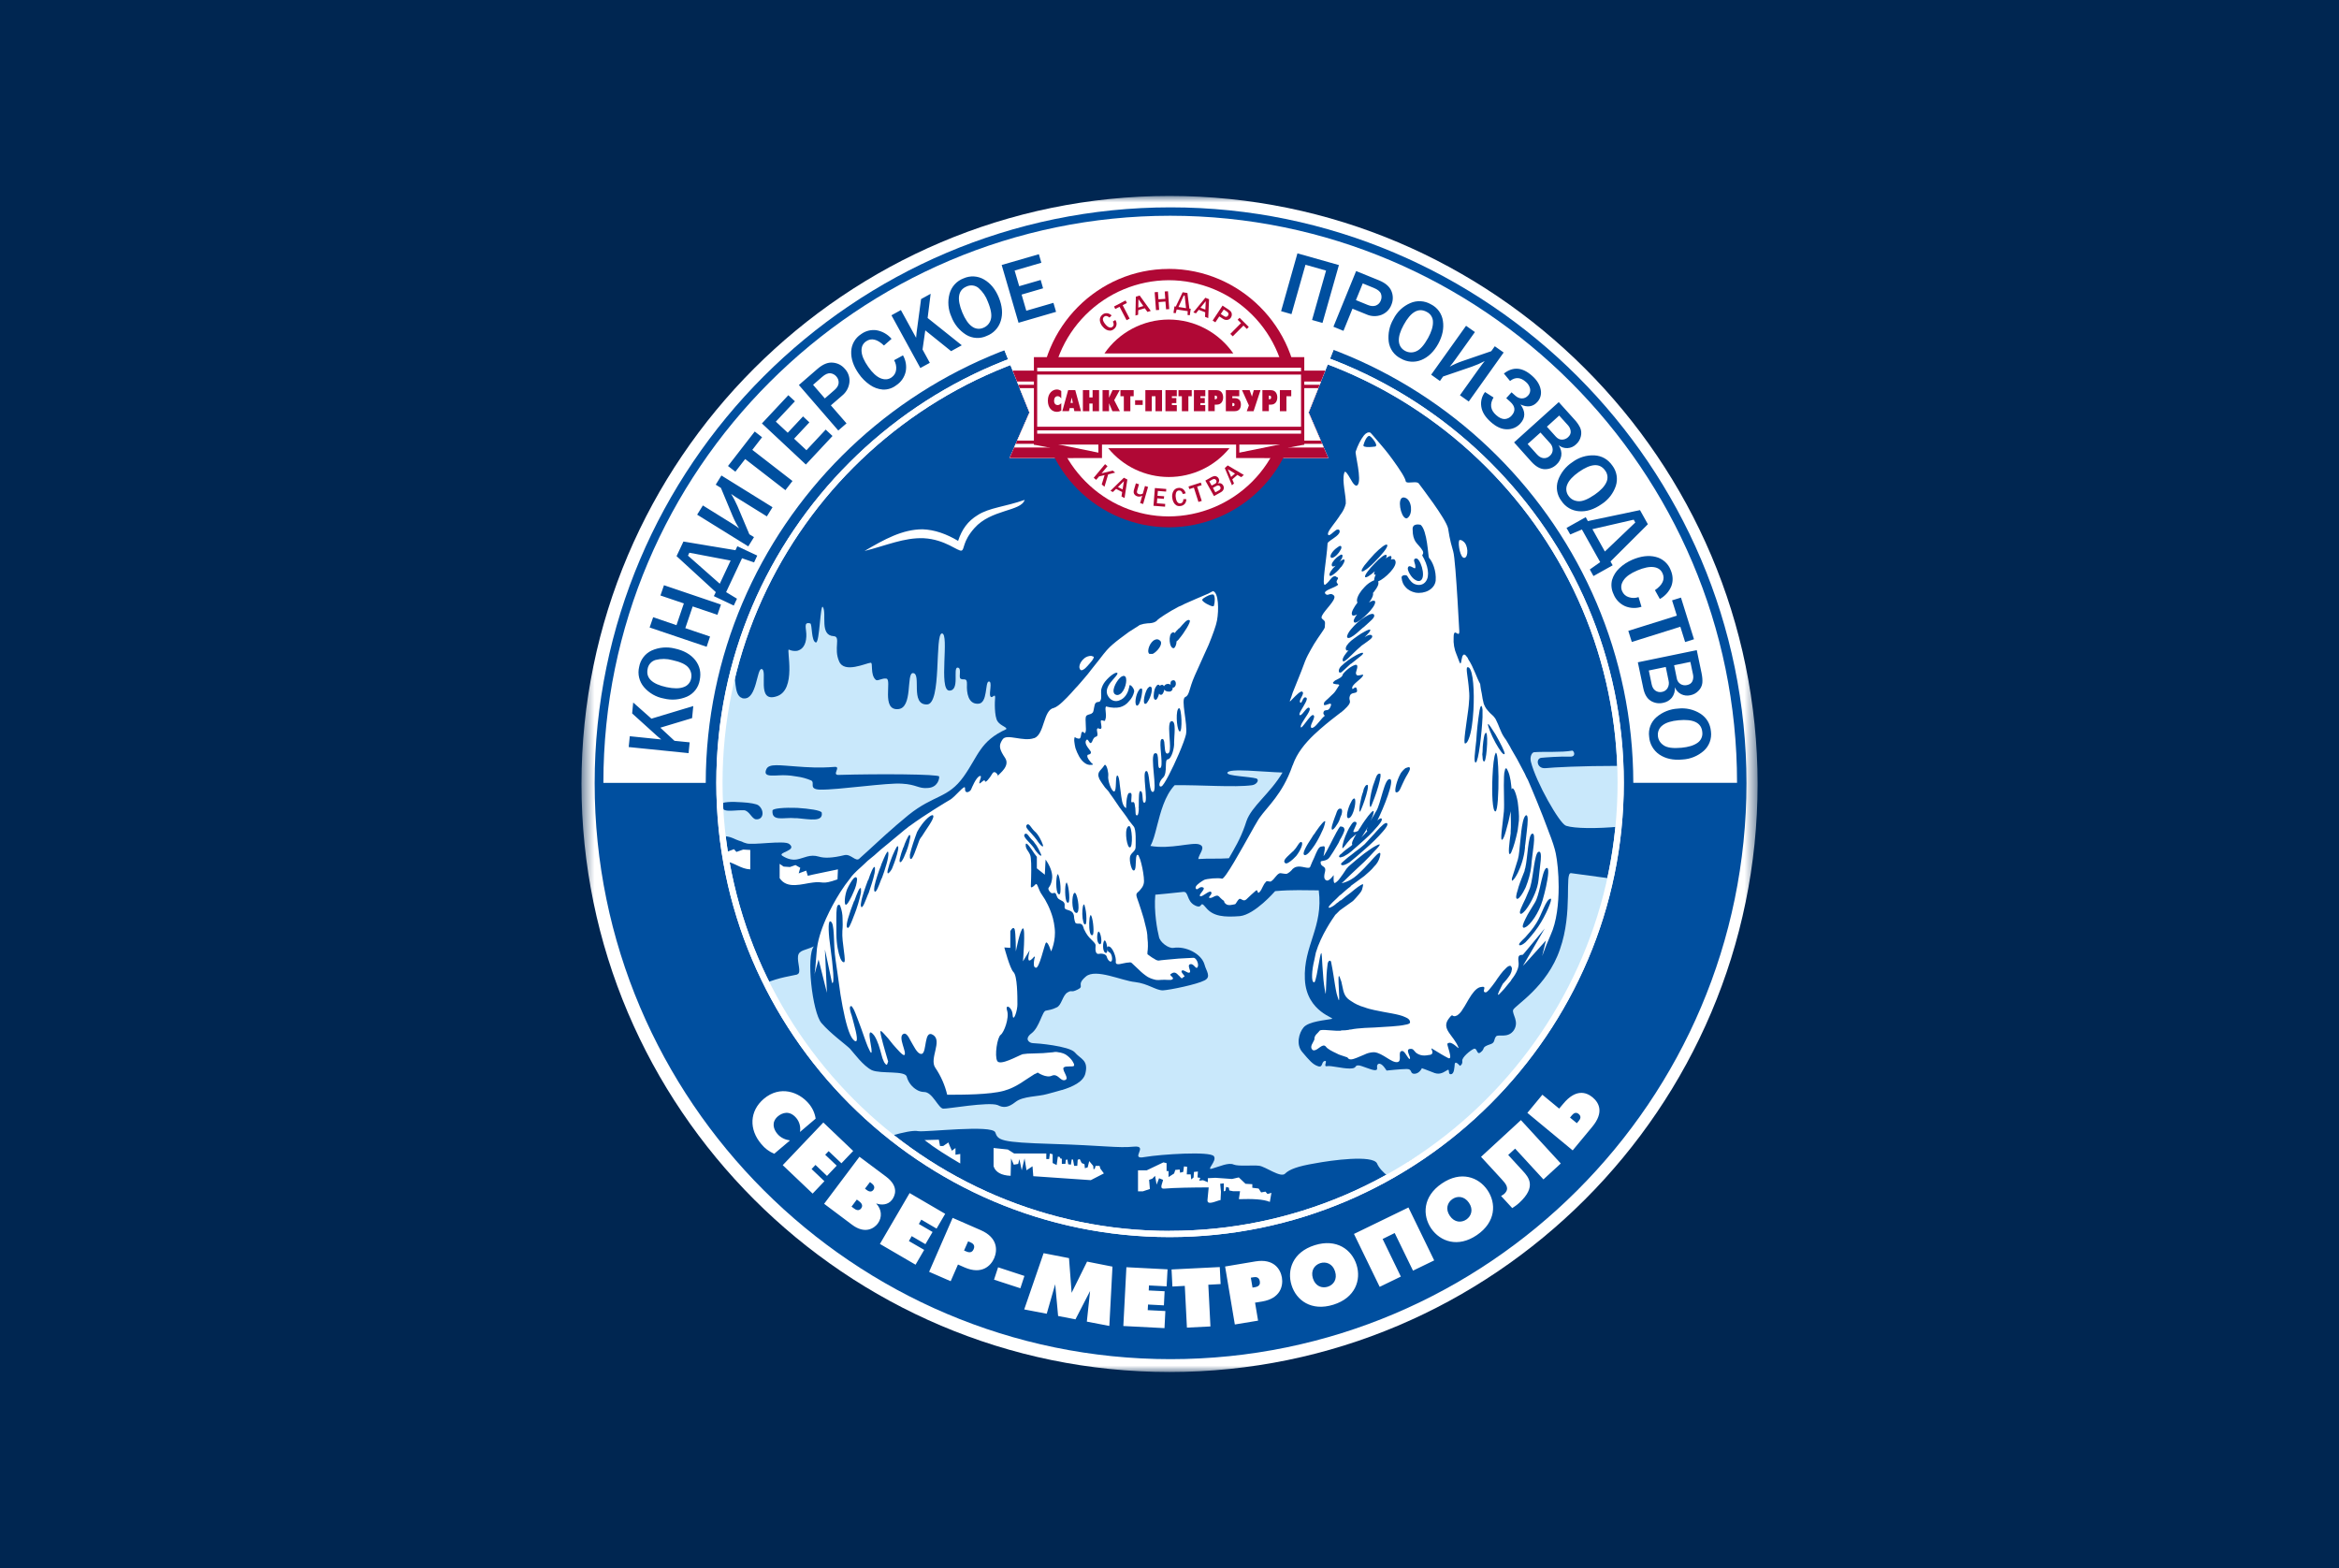 <?xml version="1.0" encoding="UTF-8"?> <svg xmlns="http://www.w3.org/2000/svg" width="179" height="120" viewBox="0 0 179 120" fill="none"><rect width="179" height="120" fill="#002651"></rect><mask id="mask0_240_3161" style="mask-type:luminance" maskUnits="userSpaceOnUse" x="44" y="14" width="91" height="92"><path d="M44.5 14.996H134.5V105.002H44.5V14.996Z" fill="white"></path></mask><g mask="url(#mask0_240_3161)"><path fill-rule="evenodd" clip-rule="evenodd" d="M89.503 14.996C114.288 14.996 134.506 35.214 134.506 59.999C134.506 84.784 114.288 105.002 89.503 105.002C64.718 105.002 44.5 84.784 44.5 59.999C44.5 35.214 64.718 14.996 89.503 14.996Z" fill="white"></path><path fill-rule="evenodd" clip-rule="evenodd" d="M89.581 15.869C113.858 15.869 133.654 35.667 133.654 59.942C133.654 84.22 113.858 104.018 89.581 104.018C65.309 104.018 45.508 84.223 45.508 59.945C45.511 35.667 65.309 15.869 89.581 15.869Z" fill="#004F9F"></path><path fill-rule="evenodd" clip-rule="evenodd" d="M89.511 95.594C109.165 95.594 125.183 79.573 125.183 59.912C125.183 40.309 109.168 24.291 89.511 24.291C69.913 24.291 53.898 40.309 53.898 59.912C53.904 79.576 69.919 95.594 89.511 95.594Z" fill="#004F9F"></path><path fill-rule="evenodd" clip-rule="evenodd" d="M89.513 25.209C108.636 25.209 124.267 40.81 124.267 59.912C124.267 79.072 108.636 94.676 89.513 94.676V94.199C108.399 94.199 123.79 78.799 123.79 59.906C123.79 41.077 108.399 25.68 89.513 25.68V25.209ZM89.513 94.676V94.205C70.686 94.205 55.295 78.805 55.295 59.912C55.295 41.08 70.686 25.686 89.513 25.686V25.209C70.422 25.209 54.818 40.81 54.818 59.912C54.818 79.072 70.422 94.676 89.513 94.676Z" fill="white"></path><path fill-rule="evenodd" clip-rule="evenodd" d="M91.766 64.621C92.345 64.807 91.736 65.35 91.706 65.743C92.528 65.683 93.227 65.743 94.046 65.683C94.484 64.921 94.916 64.207 95.267 63.208C95.309 63.092 95.348 62.975 95.384 62.857C95.774 61.702 97.208 60.727 98.15 59.122C96.782 59.092 93.956 58.756 93.929 59.152C93.899 59.392 95.597 59.425 96.146 59.578C96.392 59.668 96.206 60.034 95.816 60.094C94.445 60.274 91.898 60.064 89.891 60.094C89.126 60.922 88.82 62.155 88.546 63.208C88.39 63.823 88.252 64.372 88.039 64.741C89.579 65.011 91.22 64.438 91.766 64.621ZM118.275 58.789C117.609 58.849 117.513 58.057 117.945 57.997C118.215 57.967 119.494 57.874 120.133 57.907C120.676 57.937 120.439 57.421 120.313 57.448C119.493 57.598 118.062 57.508 117.396 57.568C117.216 57.598 117.066 57.934 117.156 58.297C117.555 59.878 119.343 63.007 119.827 63.187L119.878 63.208H119.884C120.487 63.403 122.155 63.433 123.976 63.259L124.045 62.773L123.955 61.828C124.165 60.313 124.036 60.187 124.036 58.612C120.871 58.612 118.884 58.729 118.275 58.789ZM60.396 64.588C61.065 65.107 59.453 65.227 59.877 65.5C60.303 65.77 60.669 65.83 60.999 65.77C61.518 65.68 61.974 65.347 62.673 65.56C63.063 65.68 63.675 65.68 64.644 65.44C65.13 65.347 65.493 65.983 65.766 65.71C66.87 64.726 67.536 64.066 68.538 63.208V63.202C68.832 62.95 69.156 62.677 69.528 62.371C71.502 60.793 72.537 61.126 73.752 59.425C74.874 57.844 74.995 56.724 76.999 55.809C77.119 55.657 76.576 55.563 76.336 55.197C76.09 54.801 76.123 53.712 76.156 53.373C76.156 53.01 75.91 53.526 75.79 53.283C75.67 53.07 75.97 52.128 75.67 52.158C75.364 52.188 75.61 53.859 74.847 53.859C74.091 53.889 73.969 53.01 73.999 52.398C74.028 51.789 73.725 52.095 73.512 51.942C73.332 51.822 73.638 51.093 73.272 51.093C72.906 51.123 73.482 52.884 72.633 52.851C71.817 52.791 72.666 48.51 72.09 48.477C71.511 48.477 72.09 53.913 70.935 53.913C69.627 53.946 70.545 51.543 69.873 51.513C69.327 51.48 69.903 54.246 68.691 54.273C67.443 54.333 68.265 52.023 67.839 51.936C67.509 51.876 67.17 52.149 67.023 52.029C66.567 51.633 66.843 50.694 66.624 50.721C66.261 50.754 64.62 51.546 64.224 50.631C63.768 49.629 64.374 48.717 63.798 48.687C62.703 48.627 63.282 46.986 62.982 46.467C62.769 46.104 62.736 49.23 62.436 49.17C62.073 49.08 62.166 47.775 62.01 47.712C61.434 47.559 61.74 48.135 61.707 48.714C61.677 49.41 61.374 49.716 61.008 49.809C60.791 49.84 60.57 49.807 60.372 49.716C60.161 49.626 61.008 52.842 59.403 53.301C57.854 53.784 58.791 51.261 58.28 51.201C57.914 51.171 57.914 53.511 56.945 53.451C56.885 53.451 56.825 53.451 56.792 53.421C56.093 53.208 56.399 51.597 56.063 51.597C55.484 51.597 56.003 53.328 55.604 53.355C55.178 55.515 55.166 56.307 55.166 58.585C55.166 60.235 54.818 60.178 55.046 61.777L55.004 62.695C55.04 62.953 55.16 63.715 55.202 63.976C56.051 64.006 56.057 64.201 56.786 64.414C56.879 64.474 56.999 64.504 57.092 64.534C57.542 64.714 60.029 64.285 60.393 64.588H60.396ZM57.875 62.704C57.539 62.704 57.356 62.038 56.93 62.008H56.78C55.988 62.008 55.166 62.248 55.199 61.549C55.229 61.369 56.015 61.339 56.777 61.399C57.356 61.429 57.899 61.519 58.052 61.642C58.511 62.008 58.448 62.737 57.872 62.704M58.658 58.849C58.871 58.423 59.66 58.576 60.999 58.663C61.758 58.723 62.73 58.783 63.849 58.693C64.428 58.633 63.609 59.332 64.185 59.305C67.284 59.215 71.835 59.245 71.871 59.425C71.901 59.575 71.778 60.274 70.986 60.307C70.29 60.367 70.137 60.037 69.042 59.977C67.947 59.884 64.182 60.457 62.757 60.433C61.848 60.4 62.391 59.914 62.088 59.734C61.738 59.583 61.37 59.481 60.993 59.431C60.66 59.371 60.354 59.338 60.233 59.338C59.417 59.272 58.295 59.608 58.658 58.849ZM59.117 62.038C59.117 61.858 60.059 61.795 61.002 61.828C61.911 61.888 62.826 62.011 62.886 62.191C63.006 62.92 62.004 62.71 61.002 62.617H60.852C60.026 62.527 59.051 62.917 59.117 62.038ZM119.382 72.644C118.407 75.53 115.917 76.958 115.797 77.294C115.704 77.624 116.28 78.173 115.857 78.839C115.404 79.508 114.642 79.109 114.489 79.325C114.309 79.535 114.429 79.781 114.099 79.901C113.28 80.171 113.733 80.207 113.307 80.537C113.001 80.783 113.067 80.174 112.791 80.267C112.518 80.387 111.846 80.936 111.906 81.209C111.939 81.479 111.726 81.572 111.726 81.572C111.726 81.572 111.39 81.149 111.33 81.422C111.3 81.692 111.3 82.211 111.024 82.211C110.754 82.211 111.024 81.692 110.694 81.938C110.355 82.148 110.082 82.268 109.629 82.058C109.173 81.872 108.813 81.752 108.813 81.752C108.813 81.752 108.627 82.178 108.234 82.178C107.871 82.178 108.114 81.812 107.658 81.812C107.232 81.812 106.11 81.932 106.11 81.932C106.11 81.932 105.774 81.329 105.501 81.416C105.231 81.539 105.561 81.902 105.231 81.902C104.925 81.902 104.198 81.536 103.952 81.536C103.622 81.536 103.892 81.776 103.289 81.776C102.677 81.776 101.861 81.536 101.555 81.596C101.225 81.656 101.648 81.14 101.375 81.2C101.105 81.26 101.255 81.743 100.859 81.596C100.466 81.47 100.19 81.14 99.677 80.534C99.158 79.955 99.404 79.046 99.767 78.623C100.166 78.164 101.441 78.077 101.894 77.984C102.35 77.924 99.98 77.528 99.86 74.945C99.74 72.365 101.288 70.969 100.922 68.14C99.92 68.14 98.918 68.08 97.583 68.2C97.583 68.2 96.038 69.994 94.883 70.114C93.698 70.204 92.849 70.144 92.3 69.475C91.754 68.806 92.114 69.628 91.451 69.295C90.782 68.965 90.992 68.2 90.539 68.26C90.082 68.32 88.414 68.473 88.414 68.473C88.294 69.748 88.567 71.21 88.687 71.665C88.748 72.116 89.447 72.608 89.809 72.542C90.719 72.392 91.934 72.968 92.18 73.817C92.3 74.303 92.726 74.759 92.18 75.032C91.604 75.338 89.54 75.764 88.993 75.794C88.447 75.794 87.868 75.278 86.866 75.158C85.864 75.068 83.86 74.096 83.104 74.732C82.312 75.401 83.044 75.461 82.465 75.734C81.922 76.007 82.069 75.734 81.709 75.947C81.31 76.157 81.25 76.949 80.857 77.102C80.494 77.282 80.314 77.282 80.035 77.348C79.765 77.378 79.552 78.62 78.943 79.079C78.337 79.535 78.79 79.835 79.063 79.835C79.333 79.835 81.796 80.048 82.249 80.534C82.675 81.05 83.311 81.11 83.065 82.142C82.915 82.802 82.069 83.171 81.289 83.417H81.265C80.827 83.555 80.407 83.648 80.146 83.726C79.45 83.936 78.295 83.876 77.716 84.335C77.14 84.791 76.777 84.791 76.351 84.575C75.652 84.305 72.459 84.881 72.189 84.845C71.823 84.845 71.367 83.573 70.728 83.573C70.534 83.57 70.344 83.516 70.176 83.417C69.796 83.199 69.516 82.84 69.396 82.418C69.303 81.902 67.422 82.208 66.72 81.902C66.051 81.569 65.352 80.594 65.049 80.261C64.716 79.931 63.561 79.106 62.862 78.29C62.166 77.468 61.677 73.124 62.286 72.428C61.647 72.734 61.131 72.698 61.071 73.184C61.011 73.67 61.341 74.432 61.041 74.552L61.005 74.582C60.675 74.672 59.594 74.801 58.562 75.254C59.319 76.649 59.943 78.074 60.885 79.346C60.945 79.379 60.978 79.439 61.038 79.499C62.156 80.856 63.3 82.191 64.47 83.504C65.685 84.719 66.99 85.844 68.358 86.876C68.997 86.697 69.906 86.478 70.272 86.57C70.878 86.66 75.922 86.055 76.165 86.66C76.378 87.273 76.558 87.426 80.509 87.546C84.484 87.666 85.549 87.876 86.761 87.756C87.976 87.636 86.371 88.794 87.61 88.548C88.859 88.338 92.621 88.092 92.897 88.488C93.167 88.854 92.225 89.61 92.777 89.43C93.32 89.28 94.022 88.944 94.415 89.127C94.781 89.277 95.87 89.157 96.359 89.217C96.845 89.277 98 90.159 98.339 89.826C98.669 89.49 99.338 89.25 100.613 89.037C101.888 88.794 105.048 88.368 105.381 89.037C105.501 89.343 105.876 89.772 106.209 89.985C106.41 89.877 106.743 89.763 106.941 89.652C107.322 89.442 107.52 89.082 107.889 88.854C109.839 87.681 111.674 86.326 113.367 84.806V84.8C113.871 84.35 114.36 83.888 114.837 83.405C119.208 79.01 121.681 73.412 123.298 67.24L120.226 66.823C119.716 66.784 120.388 69.79 119.382 72.644Z" fill="#C9E8FB"></path><path fill-rule="evenodd" clip-rule="evenodd" d="M89.513 25.209C108.636 25.209 124.267 40.81 124.267 59.912C124.267 79.072 108.636 94.676 89.513 94.676V94.199C108.399 94.199 123.79 78.799 123.79 59.906C123.79 41.077 108.399 25.68 89.513 25.68V25.209ZM89.513 94.676V94.205C70.686 94.205 55.295 78.805 55.295 59.912C55.295 41.08 70.686 25.686 89.513 25.686V25.209C70.422 25.209 54.818 40.81 54.818 59.912C54.818 79.072 70.422 94.676 89.513 94.676Z" fill="white"></path><path fill-rule="evenodd" clip-rule="evenodd" d="M57.417 65.049V66.534C56.685 66.507 56.232 66.018 55.47 65.898L55.443 65.262L56.172 64.989L56.358 65.199L56.874 65.019L57.414 65.049M59.665 67.206V66.111L59.968 66.321L60.454 66.354L60.877 66.204L61.243 66.414L61.123 66.84L61.699 66.63L61.819 67.026L62.212 66.933L64.126 66.534L64.093 67.299C62.818 67.755 63.058 67.419 62.209 67.542C61.396 67.632 60.244 68.082 59.665 67.206ZM96.321 90.961L95.838 90.901V90.628L95.319 90.598L94.803 90.109L94.287 90.229L93.012 90.139L92.433 90.169V90.475L92.07 90.325L91.77 90.355L91.857 90.145L91.644 90.109L91.674 89.659L91.371 89.689L91.341 90.115L91.161 90.265L91.125 89.875H90.822L90.852 89.299L90.609 89.266L90.549 89.689L90.309 89.749L90.279 89.506L89.943 89.536L89.853 89.809L89.427 90.082V89.626H89.277V89.017L89.034 88.957L87.758 89.566H87.09V91.177H87.456L87.999 90.994L87.939 90.295L88.184 90.205L88.395 89.989L88.515 90.661L88.701 90.175L89.007 90.295C88.947 90.625 88.674 91.024 89.157 90.964C89.736 90.904 91.377 90.874 92.499 90.874L92.406 91.843C92.376 92.299 93.135 91.873 93.408 91.843L93.438 91.204L93.378 90.595L93.654 90.565V91.174L93.774 91.141L93.834 90.835L94.044 90.895L94.077 91.108L94.383 91.168H94.899L94.809 91.774C95.838 91.741 96.687 91.774 97.179 91.984L97.299 91.288L96.999 91.378L96.843 91.198L96.513 91.258L96.321 90.961ZM76.037 87.859V89.257C76.187 89.716 76.64 89.956 77.342 89.986L77.375 88.654L77.585 89.137L77.921 89.077L78.011 88.711L78.191 89.563L78.407 88.654L78.557 89.563L79.016 89.257L79.076 90.016L83.477 90.319L84.479 89.803L84.209 89.437L84.149 89.227H83.843L83.783 89.437L83.69 89.497L83.66 89.227L83.357 88.861L83.237 89.344L83.024 89.404L82.994 89.101L82.778 89.008L82.628 88.702L82.475 88.762L82.442 89.221H82.202L82.112 88.735H82.016L81.956 89.134L81.746 89.101L81.686 88.735L81.566 88.768L81.533 89.074H81.26V88.675H81.17L81.074 88.525H80.954L80.864 89.161L80.558 89.008V88.339L80.348 88.279L80.288 88.702H80.072V88.279H77.612L77.126 87.973L76.037 87.859ZM70.75 87.253C71.569 87.889 72.511 88.468 73.487 89.044V88.315L73.121 88.375V87.859L72.85 88.069L72.671 87.673L72.578 87.433L72.184 87.703H71.939L71.849 87.223L70.75 87.253ZM62.332 74.553L62.302 74.643C62.308 74.643 62.317 74.643 62.332 74.553ZM82.988 51.197C83.138 51.077 83.351 50.831 83.504 50.645C83.657 50.465 83.75 50.282 83.684 50.255C83.624 50.222 83.564 50.222 83.504 50.195C83.317 50.195 83.135 50.259 82.988 50.375C82.655 50.645 82.469 51.104 82.715 51.284C82.775 51.314 82.865 51.284 82.985 51.194M86.177 61.853V61.844L86.168 61.847C86.171 61.853 86.177 61.853 86.177 61.853ZM84.737 72.699C84.738 72.643 84.736 72.587 84.731 72.531C84.723 72.587 84.726 72.644 84.74 72.699M92.832 45.238C93.255 45.358 93.288 46.666 93.135 47.488C93.075 47.852 92.805 48.584 92.499 49.34L92.178 50.048L91.431 51.71C90.975 52.745 91.041 53.198 90.702 53.351C90.336 53.501 90.912 55.415 90.762 56.204C90.732 56.339 90.666 56.546 90.573 56.801C90.461 57.101 90.342 57.398 90.216 57.692C89.733 58.817 89.061 60.152 88.881 60.182C88.638 60.272 88.671 59.816 89.034 59.483C89.364 59.117 89.094 58.148 89.364 58.115C89.67 58.085 89.883 57.206 89.853 56.84V56.795C89.844 56.369 90.051 55.115 89.64 55.196C89.379 55.271 89.49 56.111 89.529 56.795C89.556 57.23 89.547 57.599 89.394 57.659C89.103 57.764 89.154 57.149 89.1 56.795C89.07 56.633 89.025 56.525 88.911 56.564C88.854 56.582 88.821 56.666 88.812 56.789C88.761 57.335 89.034 58.679 88.791 58.775C88.485 58.928 88.791 57.503 88.398 57.653H88.365C87.972 57.833 88.608 60.509 88.245 60.602C87.939 60.692 87.999 59.447 87.819 59.081C87.788 59.021 87.758 58.991 87.698 59.021C87.395 59.081 87.879 61.331 87.609 61.421C87.335 61.541 87.549 60.542 87.269 60.542C87.15 60.542 87.15 61.085 87.15 61.577C87.15 61.667 87.15 61.76 87.144 61.844L86.876 61.838C86.873 61.761 86.863 61.683 86.847 61.607C86.786 61.151 86.573 61.577 86.573 61.304C86.573 60.998 86.693 60.605 86.42 60.692H86.39C86.189 60.869 86.18 61.748 86.18 61.838H86.171C86.123 61.82 85.925 61.709 85.847 61.178C85.787 60.875 85.754 60.449 85.694 60.056C85.664 59.69 85.604 59.354 85.508 59.354C85.328 59.354 85.478 60.542 85.268 60.569C85.058 60.599 84.752 59.687 84.812 59.381C84.842 59.171 84.722 58.565 84.566 58.532C84.536 58.532 84.506 58.562 84.476 58.622C84.383 58.775 84.203 58.928 84.11 59.081C84.072 59.152 84.052 59.23 84.052 59.311C84.052 59.391 84.072 59.47 84.11 59.54V59.57C84.23 59.81 84.413 60.056 84.566 60.269C84.746 60.452 84.899 60.632 84.932 60.719C84.992 60.779 85.322 61.271 85.694 61.817C85.7 61.826 85.703 61.835 85.712 61.838C85.949 62.168 86.216 62.489 86.39 62.786C86.57 62.996 86.69 63.182 86.756 63.242C86.966 63.483 86.906 64.491 86.906 64.824C86.906 65.127 86.636 65.22 86.516 65.46C86.45 65.568 86.45 65.82 86.498 66.066C86.552 66.375 86.669 66.666 86.789 66.615C86.891 66.585 86.909 66.339 86.918 66.066C86.933 65.769 86.936 65.46 87.029 65.43C87.059 65.397 87.12 65.43 87.15 65.52C87.233 65.694 87.296 65.877 87.338 66.066C87.456 66.516 87.549 67.095 87.549 67.434C87.549 67.83 87.302 68.043 87.15 68.223C87.029 68.313 86.939 68.406 86.969 68.529C86.969 68.619 87.059 68.832 87.15 69.105C87.254 69.435 87.398 69.834 87.525 70.284C87.576 70.467 87.621 70.647 87.662 70.836C87.752 71.169 87.812 71.475 87.812 71.778C87.873 72.264 87.846 72.66 87.812 72.873V73.029C87.873 73.059 88.118 73.275 88.359 73.395C88.479 73.485 88.605 73.515 88.665 73.515C88.815 73.482 89.574 73.422 90.213 73.362C90.729 73.332 91.215 73.302 91.335 73.302C91.575 73.302 91.785 73.851 91.638 74.031C91.518 74.217 91.368 73.728 91.095 73.791C90.789 73.851 91.215 74.37 91.035 74.43C90.882 74.52 90.609 74.184 90.456 74.277C90.276 74.397 90.795 74.727 90.609 74.76C90.459 74.793 90.519 75.006 90.279 74.73C90.243 74.697 90.243 74.67 90.219 74.67C90.003 74.424 89.853 74.364 89.64 74.517C89.367 74.637 89.91 74.787 89.73 74.943C89.547 75.063 89.46 74.943 88.668 75.003C88.578 75.003 88.458 75.003 88.365 74.97C88.173 74.926 87.989 74.854 87.819 74.757C87.577 74.598 87.353 74.414 87.15 74.208C86.903 73.995 86.75 73.815 86.633 73.722C86.573 73.662 86.513 73.632 86.393 73.662C86.18 73.662 85.907 73.752 85.694 73.782C85.508 73.812 85.388 73.782 85.388 73.632C85.448 73.236 85.145 72.534 84.905 72.447C84.806 72.396 84.752 72.444 84.737 72.522C84.716 72.303 84.647 72.063 84.572 71.991C84.572 71.958 84.542 71.958 84.512 71.991C84.392 72.081 84.359 72.78 84.572 72.9C84.602 72.93 84.602 72.93 84.632 72.93C84.71 72.942 84.743 72.834 84.746 72.69C84.77 72.765 84.812 72.84 84.875 72.87C85.061 72.93 85.148 73.329 85.088 73.509C85.028 73.695 84.818 73.542 84.725 73.299C84.692 73.179 84.665 73.119 84.572 73.059C84.452 72.999 84.299 72.963 84.113 72.999C83.843 73.059 83.81 72.726 83.843 72.387C83.873 72.237 83.69 72.081 83.51 71.901C83.291 71.695 83.115 71.447 82.991 71.172C82.954 71.131 82.932 71.078 82.931 71.022C82.781 70.476 82.481 70.809 82.295 70.623C82.253 70.513 82.223 70.398 82.205 70.281L82.202 70.257C82.202 69.741 81.896 69.708 81.656 69.621C81.536 69.591 81.446 69.531 81.473 69.351C81.533 68.952 81.2 68.952 80.987 68.772C80.928 68.713 80.887 68.639 80.867 68.559C80.717 68.073 80.597 68.586 80.321 68.22C80.078 67.857 80.381 68.04 80.501 67.338C80.6 66.873 80.372 66.369 80.198 66.063C80.102 65.898 80.018 65.787 80.018 65.787L80.003 66.057L79.958 66.942L79.349 66.456V65.574C79.349 65.574 79.289 65.484 79.163 65.331C78.923 64.965 78.527 64.359 78.497 64.632C78.467 64.965 78.71 65.118 78.83 65.421C78.878 65.505 78.899 65.754 78.914 66.06C78.938 66.738 78.89 67.698 78.89 67.824C78.89 67.974 79.01 67.914 79.163 67.764L79.223 67.704C79.409 67.494 79.409 68.034 79.769 68.526C80.021 68.868 80.378 69.543 80.579 70.281C80.639 70.521 80.687 70.77 80.711 71.019C80.831 71.994 80.438 72.813 80.438 72.813C80.438 72.813 80.192 72.021 80.048 72.141C79.925 72.261 79.529 74.208 79.256 74.055C79.223 74.055 79.196 74.025 79.163 73.995C79.073 73.845 79.133 73.536 79.163 73.356C79.193 73.326 79.193 73.266 79.193 73.236C79.193 73.206 79.193 73.206 79.163 73.206C79.103 73.236 78.923 73.509 78.773 73.509C78.587 73.509 78.803 72.72 78.803 72.72L78.287 73.569C78.287 73.569 78.497 71.019 78.287 71.049C78.074 71.079 77.741 72.813 77.741 72.813C77.741 72.813 77.741 71.412 77.648 71.112C77.528 70.842 77.318 71.265 77.318 71.265V72.54L76.859 72.51C76.859 72.51 77.282 74.115 77.555 74.391C77.861 74.664 77.861 76.275 77.861 76.851L77.852 77.031C77.795 77.583 77.522 78.222 77.495 77.67C77.468 77.061 76.892 76.788 77.072 77.34C77.255 77.916 76.832 79.011 76.586 79.192C76.316 79.372 76.1 80.803 76.316 81.196C76.526 81.592 77.894 80.806 78.257 80.68C78.443 80.647 78.743 80.62 79.169 80.62C79.565 80.62 80.051 80.59 80.594 80.53C80.723 80.497 80.858 80.497 80.987 80.53C81.26 80.563 81.506 80.65 81.656 80.776C82.022 81.046 82.202 81.385 82.202 81.505C82.232 81.658 81.932 81.598 81.656 81.625C81.536 81.625 81.446 81.655 81.386 81.718C81.293 81.988 81.869 82.537 81.506 82.66C81.32 82.72 81.173 82.57 80.987 82.414C80.867 82.324 80.717 82.231 80.501 82.324C80.078 82.534 79.412 82.084 79.412 82.084C79.337 82.135 79.255 82.175 79.169 82.204C78.377 82.687 77.801 83.206 76.829 83.479C75.737 83.782 73.643 83.782 72.487 83.782C72.312 83.044 72.004 82.345 71.578 81.718C71.092 81.019 72.154 79.654 71.398 79.198C70.702 78.772 70.942 80.53 70.549 80.656H70.489C70.183 80.656 69.91 80.017 69.637 79.561C69.517 79.315 69.394 79.135 69.241 79.105C69.211 79.105 69.181 79.105 69.121 79.135C68.695 79.375 69.427 80.563 69.211 80.743C69.091 80.803 68.731 80.377 68.332 79.927L67.966 79.468C67.726 79.198 67.543 78.984 67.45 78.924C67.417 78.891 67.39 78.891 67.39 78.924C67.357 78.954 67.39 79.135 67.45 79.381C67.6 80.017 67.906 81.019 67.966 81.232V81.265C67.906 81.295 67.936 81.724 67.663 81.295C67.567 81.102 67.496 80.899 67.45 80.689C67.33 80.236 67.177 79.687 66.931 79.294C66.879 79.216 66.819 79.145 66.751 79.081C66.235 78.624 66.871 80.569 66.661 80.569C66.628 80.569 66.541 80.389 66.415 80.11C66.262 79.747 66.082 79.201 65.896 78.681C65.686 78.132 65.506 77.619 65.353 77.283C65.284 77.169 65.233 77.073 65.2 77.034V77.028C65.191 77.016 65.176 77.007 65.17 77.007C65.116 76.989 65.08 77.001 65.062 77.034V77.037C64.972 77.187 65.173 77.703 65.173 77.703C65.173 77.703 65.263 78.01 65.353 78.373C65.536 79.044 65.749 79.954 65.353 79.621C65.353 79.591 65.32 79.591 65.293 79.561C64.978 79.225 64.705 78.189 64.483 77.034C64.423 76.725 64.369 76.41 64.318 76.095C64.165 75.063 64.045 74.058 63.952 73.515C63.742 72.18 63.922 70.569 63.529 70.509C63.343 70.509 63.409 71.571 63.556 72.543C63.739 73.911 63.886 75.372 63.676 75.219L63.13 72.669L63.283 75.981L62.644 73.431L62.335 74.553C62.365 74.403 62.413 73.983 62.494 72.885C62.539 72.075 62.836 71.16 63.217 70.299C63.534 69.598 63.9 68.921 64.312 68.271C64.545 67.903 64.798 67.548 65.071 67.209C65.131 67.119 65.221 66.999 65.341 66.879C65.494 66.726 65.674 66.54 65.887 66.36C65.977 66.27 66.076 66.18 66.178 66.09C66.253 66.024 66.328 65.952 66.406 65.874C66.586 65.724 66.742 65.604 66.922 65.451C67.102 65.298 67.255 65.145 67.441 64.992L67.957 64.569C68.077 64.476 68.203 64.356 68.323 64.263C68.686 63.956 68.992 63.717 69.232 63.507C69.352 63.413 69.478 63.327 69.538 63.267C69.568 63.233 69.598 63.233 69.628 63.206C69.841 63.053 70.174 62.807 70.54 62.567L71.629 61.859H71.635C72.106 61.565 72.511 61.316 72.668 61.229C73.094 61.016 73.883 59.921 73.853 60.344C73.82 60.77 74.183 60.644 74.309 60.437C74.399 60.227 74.675 59.555 74.945 59.402C75.218 59.282 74.945 59.741 74.945 59.921C74.945 60.104 75.338 59.555 75.371 59.768C75.401 59.978 75.737 59.558 75.95 59.192C76.109 58.937 76.328 59.231 76.379 59.357C76.358 59.381 76.358 59.399 76.373 59.402C76.397 59.417 76.391 59.393 76.379 59.357C76.499 59.189 77.321 58.622 76.919 58.007C76.52 57.416 76.448 57.125 76.601 56.807C76.637 56.728 76.681 56.652 76.733 56.582C77.039 56.123 78.314 56.792 79.133 56.489H79.163C79.952 56.159 79.832 54.329 80.651 54.179C80.741 54.149 80.861 54.089 80.981 53.996C81.194 53.843 81.407 53.63 81.653 53.384C81.863 53.174 82.079 52.928 82.289 52.688C82.535 52.442 82.748 52.169 82.988 51.899C83.171 51.686 83.351 51.473 83.504 51.26C83.717 50.99 83.93 50.714 84.11 50.498L84.455 50.054L84.566 49.922C84.659 49.802 84.719 49.742 84.779 49.676C84.965 49.466 85.325 49.16 85.688 48.886C85.928 48.706 86.174 48.52 86.387 48.367L87.144 47.885C87.177 47.852 87.237 47.825 87.237 47.825C87.424 47.76 87.618 47.72 87.816 47.704C88.025 47.704 88.239 47.671 88.359 47.611C88.419 47.581 88.479 47.551 88.512 47.521C88.632 47.338 89.514 46.789 90.213 46.423C90.393 46.363 90.543 46.273 90.663 46.213C91.122 46 91.998 45.634 92.49 45.421C92.679 45.301 92.832 45.241 92.832 45.241M64.585 73.644C64.798 73.644 64.405 72.123 64.465 71.244C64.495 70.938 64.495 70.605 64.48 70.299C64.48 69.979 64.423 69.662 64.312 69.363C64.282 69.27 64.252 69.243 64.192 69.243C64.03 69.243 64.003 69.645 64.003 70.293L64.009 71.46C64.009 72.276 64.159 72.945 64.312 73.344C64.405 73.554 64.492 73.644 64.585 73.644ZM64.735 69.243C64.858 69.243 65.131 68.724 65.347 68.208C65.482 67.92 65.566 67.61 65.593 67.293C65.56 67.083 65.473 67.113 65.347 67.203C65.167 67.383 64.957 67.779 64.831 68.049C64.645 68.511 64.582 69.243 64.735 69.243ZM65.347 70.092C65.377 70.032 65.377 70.002 65.407 69.942C65.557 69.576 65.803 68.784 65.89 68.301V68.001C65.8 67.821 65.587 68.364 65.374 68.97C65.344 68.97 65.344 68.97 65.344 69C65.176 69.426 65.027 69.86 64.897 70.299C64.807 70.629 64.759 70.896 64.828 70.974C64.936 71.154 65.107 70.71 65.269 70.299V70.296L65.347 70.092ZM66.472 68.361C66.592 67.995 66.838 67.299 66.931 66.813C66.961 66.66 66.961 66.54 66.961 66.474C66.961 66.414 66.961 66.384 66.931 66.354C66.838 66.294 66.625 66.813 66.445 67.359C66.415 67.359 66.415 67.389 66.415 67.389C66.235 67.875 65.956 68.637 65.896 69.09C65.866 69.21 65.866 69.3 65.896 69.36V69.393C66.016 69.573 66.226 68.943 66.412 68.484C66.442 68.448 66.442 68.388 66.472 68.361ZM67.858 66.075C67.9 65.922 67.933 65.781 67.954 65.655C67.987 65.505 67.987 65.385 67.987 65.295C67.987 65.235 67.957 65.199 67.957 65.175C67.873 65.145 67.678 65.595 67.477 66.084L67.438 66.174V66.207C67.252 66.66 67.012 67.362 66.922 67.815C66.889 67.995 66.889 68.145 66.922 68.211C67.042 68.391 67.252 67.788 67.438 67.299C67.468 67.266 67.468 67.206 67.498 67.179C67.594 66.927 67.747 66.486 67.858 66.075ZM68.422 66.075C68.599 65.613 68.746 65.067 68.746 64.866C68.713 64.56 68.533 64.956 68.32 65.442C68.29 65.532 68.23 65.652 68.2 65.748C68.104 65.995 68.024 66.249 67.96 66.507C67.9 66.687 67.9 66.837 67.96 66.837C67.96 66.837 67.99 66.837 68.02 66.807C68.163 66.674 68.269 66.507 68.326 66.321L68.422 66.075ZM69.232 65.469C69.419 65.073 69.553 64.654 69.631 64.224C69.664 64.13 69.664 64.037 69.664 64.01C69.664 63.98 69.664 63.95 69.634 63.92C69.601 63.797 69.421 64.13 69.235 64.587C69.205 64.68 69.175 64.8 69.115 64.893C68.935 65.379 68.689 66.141 68.965 65.955C69.025 65.895 69.145 65.709 69.235 65.469M70.546 64.01C70.876 63.465 71.455 62.735 71.428 62.459C71.395 62.219 70.909 62.609 70.546 63.102C70.393 63.312 70.273 63.492 70.18 63.678C70 64.163 69.724 64.953 69.634 65.409V65.682C69.667 65.682 69.667 65.715 69.667 65.715C69.817 65.925 70.126 64.899 70.306 64.44C70.354 64.281 70.436 64.134 70.546 64.01ZM79.169 64.986C79.535 65.502 79.778 65.622 79.655 65.349C79.562 65.139 79.382 64.74 79.169 64.5C79.139 64.44 79.079 64.374 79.019 64.314C78.743 64.073 78.593 63.645 78.407 63.858C78.257 64.067 78.803 64.437 79.166 64.953V64.983M79.319 64.251C79.655 64.77 79.898 64.923 79.805 64.644C79.715 64.374 79.469 63.855 79.169 63.611C78.899 63.365 78.743 62.913 78.563 63.153C78.413 63.333 78.836 63.639 79.169 64.061C79.229 64.13 79.259 64.191 79.319 64.251ZM81.05 68.442C81.26 68.502 81.14 67.194 80.99 66.954C80.99 66.894 80.957 66.894 80.93 66.924C80.81 67.074 80.777 68.229 80.99 68.415C81.02 68.442 81.02 68.442 81.05 68.442ZM81.719 69.084C81.929 69.174 81.809 67.836 81.659 67.596C81.659 67.536 81.629 67.536 81.599 67.566C81.479 67.716 81.479 68.871 81.659 69.051C81.689 69.081 81.689 69.084 81.719 69.084ZM86.399 63.215C86.033 63.306 86.186 64.581 86.399 64.827C86.426 64.827 86.459 64.857 86.459 64.857C86.729 64.887 86.639 63.185 86.399 63.215ZM86.126 51.791C86.033 51.671 85.853 51.731 85.7 51.884C85.37 52.214 85.001 52.979 85.37 53.159C85.49 53.219 85.61 53.189 85.7 53.129C86.09 52.913 86.306 52.037 86.126 51.791ZM82.355 69.87C82.688 69.93 82.508 68.595 82.295 68.352C82.265 68.319 82.235 68.319 82.205 68.352C82.019 68.502 81.992 69.657 82.295 69.837C82.328 69.87 82.355 69.87 82.355 69.87ZM83.57 71.571C83.747 71.649 83.696 70.731 83.579 70.287C83.567 70.214 83.543 70.143 83.51 70.077C83.48 70.017 83.48 70.017 83.45 70.047C83.412 70.12 83.389 70.199 83.381 70.281L83.141 70.278C83.142 69.932 83.091 69.589 82.991 69.258C82.961 69.225 82.931 69.198 82.931 69.225C82.835 69.345 82.799 69.87 82.85 70.281C82.88 70.491 82.925 70.674 82.994 70.743H83.024C83.117 70.785 83.144 70.56 83.141 70.278L83.381 70.281C83.327 70.674 83.345 71.4 83.51 71.562H83.57V71.571ZM84.119 71.325C84.092 71.295 84.092 71.295 84.059 71.295C83.939 71.415 83.909 72.111 84.119 72.234L84.152 72.264C84.392 72.3 84.266 71.478 84.119 71.325ZM86.793 52.946C86.853 52.736 86.462 52.277 86.429 52.49C86.429 52.55 86.429 52.58 86.399 52.64C86.309 53.099 86.036 53.465 85.703 53.585C85.397 53.735 85.034 53.645 84.821 53.312C84.305 52.553 85.577 51.764 85.517 51.518C85.457 51.368 84.941 51.698 84.575 52.157C84.427 52.343 84.323 52.56 84.272 52.793C84.239 53.039 84.332 53.432 84.212 53.615C84.179 53.675 84.152 53.708 84.119 53.708C84.029 53.738 83.939 53.708 83.849 53.801C83.726 53.921 83.726 54.377 83.633 54.53C83.603 54.563 83.543 54.59 83.513 54.623C83.393 54.683 83.21 54.683 83.123 54.803C82.997 55.013 83.183 55.865 83.063 56.051C83.027 56.111 83.003 56.141 83.003 56.111C82.943 56.078 82.883 55.958 82.823 56.018C82.703 56.048 82.763 56.414 82.643 56.504C82.583 56.564 82.397 56.504 82.304 56.444C82.274 56.411 82.244 56.411 82.244 56.411C82.207 56.533 82.198 56.663 82.22 56.789C82.235 56.924 82.262 57.086 82.304 57.26C82.454 57.686 82.667 58.142 83 58.382C83.153 58.502 83.333 58.562 83.519 58.535C83.579 58.535 83.609 58.535 83.639 58.505C83.669 58.505 83.606 58.445 83.519 58.385C83.399 58.229 83.186 58.019 83.213 57.836C83.213 57.686 83.459 57.806 83.486 57.593C83.537 57.488 83.066 57.107 83.078 56.795V56.789C83.081 56.739 83.098 56.692 83.126 56.651C83.216 56.522 83.288 56.681 83.36 56.789C83.408 56.858 83.459 56.903 83.519 56.834L83.549 56.804C83.549 56.798 83.555 56.795 83.561 56.789C83.597 56.705 83.681 56.492 83.762 56.438C83.855 56.348 83.942 56.408 83.975 56.288C84.035 56.132 83.885 55.862 83.975 55.769C84.005 55.709 84.068 55.739 84.128 55.769C84.188 55.799 84.248 55.799 84.278 55.739C84.338 55.649 84.218 55.25 84.248 55.163C84.308 55.043 84.518 55.253 84.578 55.133V55.1C84.734 54.734 84.518 54.278 84.638 54.065C85.064 54.185 85.43 54.185 85.703 54.125C85.98 54.053 86.225 53.892 86.399 53.666C86.595 53.468 86.732 53.218 86.793 52.946ZM87.159 53.888C87.338 53.585 87.489 52.7 87.368 52.7C87.278 52.67 87.219 52.733 87.159 52.82C86.912 53.153 86.792 53.945 87.008 54.005C87.038 54.008 87.099 53.981 87.159 53.888ZM87.828 53.708C88.073 53.372 88.287 52.586 88.04 52.553C87.981 52.523 87.921 52.586 87.831 52.673C87.615 52.979 87.434 53.795 87.615 53.861C87.674 53.891 87.767 53.828 87.828 53.708ZM88.197 50.051C88.26 50.022 88.32 49.986 88.374 49.943C88.704 49.697 89.043 49.181 88.737 49.001C88.647 48.907 88.494 48.907 88.374 48.968C88.007 49.117 87.734 49.85 87.948 50.03L87.966 50.045H88.197V50.051ZM89.832 52.613C90.078 52.493 90.018 51.977 89.742 52.07C89.589 52.1 89.556 52.25 89.589 52.4C89.525 52.361 89.451 52.34 89.376 52.34C89.226 52.34 89.13 52.433 89.07 52.526C89.07 52.466 89.01 52.436 88.95 52.406C88.89 52.406 88.8 52.436 88.767 52.496C88.734 52.436 88.707 52.406 88.674 52.406C88.554 52.376 88.464 52.526 88.368 52.736C88.281 53.042 88.248 53.468 88.368 53.528C88.368 53.528 88.401 53.528 88.401 53.558C88.521 53.594 88.641 53.348 88.707 53.078C88.737 53.138 88.767 53.168 88.797 53.168C88.95 53.228 89.07 52.988 89.103 52.778C89.163 52.868 89.283 52.928 89.433 52.928C89.649 52.958 89.769 52.778 89.742 52.622H89.832V52.613ZM90.285 55.985C90.498 56.015 90.438 54.167 90.225 54.194C89.955 54.314 90.042 55.682 90.225 55.925C90.258 55.955 90.258 55.985 90.285 55.985ZM90.225 48.904C90.618 48.449 91.167 47.569 91.044 47.476C90.864 47.326 90.558 47.749 90.252 48.086H90.222C90.102 48.239 89.976 48.298 89.916 48.452C89.826 48.361 89.736 48.392 89.706 48.422C89.4 48.541 89.466 49.64 89.826 49.607C89.916 49.577 90.036 49.361 90.036 49.09C90.072 49.057 90.165 48.998 90.225 48.904ZM92.901 46.354C92.991 46.051 92.991 45.625 92.868 45.505C92.808 45.475 92.655 45.505 92.502 45.565C92.232 45.685 91.926 45.868 92.016 45.955C92.076 46.051 92.289 46.201 92.502 46.291C92.688 46.387 92.868 46.447 92.901 46.354ZM87.038 62.396C87.108 62.372 87.144 62.147 87.153 61.847L86.885 61.841C86.915 62.183 86.865 62.441 87.038 62.396Z" fill="white"></path><path fill-rule="evenodd" clip-rule="evenodd" d="M111.958 42.659C111.991 42.692 112.018 42.692 112.078 42.692C112.384 42.632 112.384 41.69 111.958 41.416C111.893 41.357 111.807 41.325 111.718 41.327C111.535 41.321 111.688 42.476 111.958 42.659ZM104.674 63.288C104.599 63.417 104.545 63.54 104.47 63.651L104.428 63.717C104.338 63.867 104.245 63.987 104.185 64.107C104.245 64.017 104.335 63.927 104.428 63.837C104.476 63.786 104.539 63.72 104.596 63.651C104.608 63.629 104.623 63.609 104.641 63.591C104.581 63.591 104.581 63.531 104.611 63.441C104.647 63.381 104.65 63.351 104.674 63.288ZM119.063 65.325C119.174 65.865 119.282 66.816 119.282 67.869V67.875C119.282 69.138 119.132 70.546 118.67 71.551C118.432 72.082 118.217 72.623 118.019 73.171L118.307 71.977L116.726 73.735L116.543 73.915L116.726 73.612L118.214 71.061L116.726 72.853L116.543 73.066C116.269 73.096 116.149 73.096 116.209 73.612C116.239 73.795 116.209 73.975 116.149 74.155C116.095 74.314 116.022 74.466 115.93 74.608C115.861 74.719 115.783 74.83 115.69 74.947C115.66 75.007 115.63 75.037 115.6 75.097C115.507 75.217 115.387 75.337 115.294 75.463C115.174 75.613 115.054 75.769 114.895 75.919C114.259 76.651 115.015 75.283 115.015 75.283C115.015 75.283 115.141 75.163 115.288 74.977C115.369 74.872 115.474 74.743 115.558 74.608C115.57 74.591 115.58 74.573 115.588 74.554C115.621 74.461 115.681 74.374 115.681 74.281C115.714 74.191 115.714 74.095 115.681 74.035C115.681 74.005 115.651 73.975 115.621 73.945L115.591 73.912C115.498 73.912 115.411 73.942 115.285 74.062C115.106 74.228 114.943 74.41 114.799 74.608V74.614C114.671 74.781 114.55 74.953 114.436 75.13C114.103 75.589 113.797 75.979 113.677 75.949C113.647 75.949 113.617 75.916 113.587 75.916C113.467 75.796 113.767 75.49 113.434 75.523C113.374 75.523 113.314 75.553 113.254 75.553C112.948 75.649 112.675 76.009 112.402 76.465C112.252 76.705 112.102 77.011 111.946 77.224C111.844 77.416 111.698 77.582 111.52 77.707C111.034 77.953 111.28 77.404 110.854 77.98C110.278 78.769 111.247 79.228 111.613 80.164C111.703 80.41 111.097 79.588 110.791 79.861C110.611 79.768 111.307 81.256 110.791 80.956C110.485 80.803 110.092 80.557 109.696 80.317C109.24 80.011 110.002 80.71 109.33 80.743C109.27 80.743 108.814 80.893 108.394 80.59L108.301 80.5C108.181 80.38 108.151 80.224 107.851 80.284C107.545 80.377 108.031 80.956 107.881 81.043C107.821 81.073 107.695 80.83 107.542 80.617C107.452 80.497 107.362 80.407 107.272 80.437C106.939 80.497 107.332 81.226 106.939 81.286C106.48 81.346 105.817 80.59 105.178 80.53H105.088C104.854 80.543 104.625 80.604 104.416 80.71C104.026 80.86 103.627 81.076 103.381 81.076C103.261 81.076 103.198 81.043 103.111 80.923L102.652 80.77C102.622 80.77 102.592 80.74 102.562 80.74C102.472 80.704 102.382 80.68 102.292 80.62C101.956 80.464 101.596 80.284 101.47 80.104C101.223 79.801 100.863 80.377 100.59 80.377C100.53 80.407 100.5 80.377 100.44 80.347C100.194 80.107 100.5 79.801 100.59 79.555V79.465C100.62 79.189 100.863 79.069 100.983 78.886C101.076 78.766 101.656 78.853 102.292 78.886H102.562C102.598 78.886 102.622 78.886 102.652 78.856C102.838 78.856 103.018 78.853 103.198 78.82C103.258 78.79 103.321 78.79 103.381 78.79C103.654 78.73 104.02 78.697 104.416 78.67C104.662 78.67 104.902 78.637 105.175 78.637C106.084 78.577 107.059 78.544 107.545 78.424C107.755 78.394 107.908 78.334 107.908 78.244C107.908 78.064 107.785 77.938 107.542 77.845C107.059 77.602 106.117 77.515 105.172 77.302C104.902 77.242 104.656 77.182 104.416 77.089C104.045 76.988 103.695 76.824 103.381 76.603C103.291 76.543 103.198 76.483 103.138 76.423C102.772 76.093 102.772 75.574 102.649 75.118C102.619 75.025 102.589 74.965 102.559 74.878C102.559 74.845 102.532 74.785 102.499 74.725C102.316 74.392 102.592 76.855 102.439 76.516C102.379 76.366 102.349 76.21 102.289 76.03C102.196 75.625 102.127 75.118 102.043 74.596C101.986 74.263 101.932 73.924 101.863 73.603C101.833 73.483 101.617 73.45 101.59 73.873C101.56 74.077 101.539 74.332 101.521 74.599C101.476 75.358 101.479 76.189 101.437 76.03C101.343 75.558 101.281 75.079 101.253 74.599C101.214 74.155 101.187 73.669 101.16 73.204C101.115 72.364 100.944 73.744 100.767 74.599C100.701 74.914 100.638 75.154 100.581 75.178C100.449 75.196 100.398 74.956 100.413 74.596C100.422 74.281 100.482 73.882 100.581 73.477C100.611 73.297 100.671 73.087 100.701 72.901C101.1 71.566 101.977 70.317 102.19 70.011L102.283 69.924L102.553 69.654C102.589 69.654 102.613 69.621 102.643 69.594C102.889 69.408 103.132 69.258 103.372 69.075C103.525 68.982 103.645 68.862 103.771 68.709C104.158 68.259 104.221 68.223 104.293 67.854C104.296 67.821 104.305 67.782 104.314 67.74C104.353 67.614 104.203 67.68 103.963 67.854H103.954C103.753 68.001 103.558 68.156 103.369 68.316C103.123 68.496 102.883 68.682 102.637 68.895C102.61 68.895 102.577 68.925 102.55 68.925C102.468 69.006 102.377 69.078 102.28 69.138C102.13 69.283 101.954 69.396 101.761 69.471C101.515 69.504 101.851 69.168 102.277 68.775C102.37 68.682 102.463 68.595 102.55 68.502C102.583 68.502 102.61 68.472 102.64 68.442C102.898 68.214 103.156 67.983 103.336 67.86C103.351 67.851 103.36 67.845 103.366 67.836V67.806C103.606 67.626 104.005 67.347 104.404 67.047C104.674 66.801 104.947 66.594 105.16 66.318C105.361 66.127 105.508 65.886 105.586 65.619C105.769 65.016 105.433 65.316 105.16 65.619C105.01 65.772 104.89 65.925 104.89 65.925C104.71 66.105 104.554 66.288 104.404 66.441C103.978 66.867 103.705 67.14 103.369 67.323C103.151 67.45 102.915 67.542 102.67 67.596C102.67 67.596 102.976 67.326 103.369 66.927C103.669 66.657 104.038 66.288 104.404 65.958C104.674 65.685 104.947 65.412 105.16 65.166C105.466 64.863 105.646 64.623 105.586 64.623C105.493 64.623 105.373 64.683 105.16 64.803C104.95 64.923 104.674 65.133 104.404 65.319C104.011 65.625 103.645 65.928 103.369 66.168C103.244 66.265 103.132 66.377 103.036 66.501C102.886 66.714 102.766 66.927 102.637 67.08C102.61 67.14 102.577 67.17 102.55 67.2C102.455 67.345 102.332 67.469 102.187 67.563C102.007 67.683 102.067 67.047 102.067 66.987C102.097 66.897 101.734 67.473 101.521 67.383C101.371 67.323 101.274 67.2 101.401 66.714C101.521 66.198 101.034 66.411 101.07 65.958C101.07 65.838 101.524 65.958 101.764 65.592C101.944 65.322 102.13 65.046 102.283 64.773C102.403 64.593 102.493 64.41 102.553 64.257C102.589 64.197 102.613 64.167 102.643 64.107C102.751 63.915 102.82 63.759 102.859 63.642C102.889 63.552 102.901 63.492 102.889 63.468C102.856 63.315 102.796 63.282 102.643 63.255H102.553C102.458 63.379 102.376 63.512 102.307 63.651H102.301C102.292 63.675 102.283 63.69 102.271 63.708C101.971 64.251 101.545 65.163 101.332 65.466C101.178 65.739 101.542 64.737 101.298 64.764C100.992 64.824 100.968 64.674 100.569 65.646C100.476 65.832 100.383 66.045 100.263 66.345C100.173 66.555 99.594 66.225 99.201 66.345C99.081 66.375 99.021 66.435 98.931 66.495C98.817 66.646 98.672 66.771 98.505 66.861C98.385 66.921 98.046 66.801 97.926 66.831C97.656 66.951 97.56 67.254 97.29 67.44C97.17 67.53 97.017 67.38 96.897 67.467C96.789 67.579 96.703 67.709 96.642 67.851C96.564 68.01 96.492 68.178 96.378 68.283C96.198 68.469 96.288 68.013 96.108 68.163C95.895 68.349 95.622 68.589 95.376 68.835C95.133 69.045 94.986 68.715 94.833 68.802C94.707 68.892 94.587 69.168 94.527 69.198C94.347 69.231 93.981 69.351 93.798 69.168C93.585 68.988 93.798 69.015 93.552 68.862C93.312 68.682 93.282 68.496 93.066 68.556C92.886 68.589 92.736 68.769 92.55 68.709C92.4 68.679 92.856 68.409 92.67 68.253C92.52 68.133 92.001 68.676 91.848 68.583C91.665 68.493 92.334 68.007 92.058 67.914C91.788 67.794 91.638 68.193 91.518 68.007C91.488 67.962 91.491 67.911 91.518 67.857V67.851C91.617 67.662 91.986 67.434 92.154 67.338C92.364 67.248 93.249 67.158 93.519 67.248C93.747 67.296 95.013 64.992 95.778 63.63C95.946 63.33 96.087 63.075 96.195 62.904C96.669 62.025 97.755 61.242 98.586 59.412C98.706 59.148 98.817 58.866 98.925 58.557C98.955 58.527 98.955 58.527 98.955 58.497C99.255 57.648 99.867 56.886 100.569 56.219C101.145 55.676 101.752 55.184 102.268 54.791C102.361 54.701 102.481 54.641 102.541 54.581C102.574 54.548 102.601 54.521 102.631 54.521C102.697 54.468 102.761 54.412 102.823 54.353H102.829L103.087 54.098C103.513 53.642 103.177 53.642 103.297 53.279C103.327 53.219 103.327 53.186 103.357 53.159C103.537 52.946 103.936 53.129 103.843 52.766C103.753 52.34 103.48 52.946 103.48 52.64C103.48 52.37 104.143 52.004 104.296 51.731C104.449 51.458 103.846 51.881 103.78 51.578C103.72 51.458 103.9 51.179 103.87 50.969C103.84 50.789 103.6 50.909 103.354 51.059C103.137 51.203 102.943 51.378 102.778 51.578C102.745 51.698 102.685 51.788 102.625 51.821C102.595 51.854 102.565 51.881 102.535 51.881C102.475 51.941 102.355 51.974 102.265 52.034C102.172 52.067 102.112 52.127 102.025 52.214C101.965 52.334 102.115 52.334 102.265 52.367C102.415 52.367 102.535 52.397 102.475 52.46C102.415 52.58 102.325 52.67 102.265 52.79C102.175 52.941 102.06 53.075 101.926 53.186C101.476 53.642 101.35 53.669 101.323 53.822C101.202 54.248 102.019 53.552 101.839 54.035C101.728 54.341 101.59 54.35 101.476 54.353V54.359C101.395 54.368 101.325 54.377 101.295 54.488C101.244 54.59 101.295 54.683 101.359 54.743C101.377 54.755 101.377 54.797 101.359 54.806C101.154 54.941 100.812 55.467 100.569 55.638C100.476 55.697 100.416 55.73 100.356 55.697C100.206 55.578 100.542 55.121 100.566 54.881V54.788L100.506 54.728C100.296 54.608 99.54 55.977 99.54 55.611C99.54 55.34 100.122 54.686 100.221 54.353C100.245 54.281 100.245 54.221 100.203 54.182C100.125 54.104 100.014 54.212 99.894 54.35C99.744 54.533 99.576 54.779 99.474 54.728C99.399 54.698 99.468 54.542 99.576 54.35C99.786 53.981 100.14 53.471 99.96 53.393C99.687 53.243 99.654 53.909 99.501 53.759C99.351 53.579 99.9 53.06 99.654 52.937C99.534 52.844 99.168 53.24 98.925 53.48C98.772 53.633 98.685 53.753 98.712 53.633C98.802 53.423 98.862 53.207 98.922 53.024C99.288 52.082 99.468 51.716 99.867 50.624C99.93 50.456 100.011 50.288 100.092 50.129C100.242 49.841 100.407 49.556 100.563 49.289C100.956 48.65 101.355 48.164 101.383 48.011C101.413 47.528 101.443 47.588 101.169 47.342C100.959 47.132 101.806 46.385 102.058 45.911C102.13 45.767 102.154 45.653 102.085 45.578C101.779 45.272 101.626 45.698 101.416 45.428C101.262 45.212 101.959 45.032 102.265 44.849C102.385 44.789 102.448 44.729 102.355 44.663C102.115 44.393 102.628 44.273 102.265 44.147L102.232 44.114C101.902 44.024 101.842 44.444 101.416 44.75C101.109 44.93 101.536 42.773 101.596 41.591C101.596 41.471 101.992 41.261 102.265 41.041C102.448 40.892 102.568 40.739 102.508 40.586C102.448 40.492 102.358 40.526 102.265 40.553C102.025 40.703 101.686 41.129 101.626 40.883C101.596 40.703 101.926 40.306 102.265 39.85C102.355 39.7 102.475 39.58 102.535 39.451C102.568 39.421 102.595 39.361 102.625 39.331C102.799 39.096 102.924 38.828 102.991 38.542C103.021 37.906 102.685 36.844 102.871 36.202C102.931 35.929 103.141 36.292 103.354 36.658C103.534 36.991 103.753 37.297 103.9 37.114C104.236 36.724 103.687 34.714 103.747 34.564C103.897 34.108 104.137 33.625 104.383 33.319C104.536 33.133 104.716 33.049 104.869 33.109C104.869 33.109 104.995 33.229 105.142 33.409C105.448 33.775 105.958 34.354 106.237 34.72C106.633 35.236 107.332 36.205 107.512 36.631C107.542 36.721 107.572 36.754 107.572 36.814C107.602 37 107.962 36.907 108.268 36.907C108.421 36.907 108.541 36.94 108.574 37C108.724 37.21 110.638 39.673 110.818 40.432C110.878 40.736 110.908 41.188 111.211 42.197C111.322 42.554 111.445 44.351 111.541 45.902C111.601 46.877 111.646 47.759 111.667 48.119C111.76 49.088 111.244 47.846 111.244 48.788C111.215 49.242 111.294 49.697 111.475 50.114H111.478C111.535 50.264 111.598 50.417 111.667 50.612C111.82 51.038 111.82 50.522 111.907 50.246C111.926 50.197 111.954 50.152 111.991 50.114H111.997C112.033 50.084 112.069 50.084 112.12 50.117C112.15 50.138 112.18 50.168 112.213 50.216C112.279 50.276 112.339 50.366 112.363 50.456C112.762 51.032 113.035 51.941 113.275 52.34C113.275 52.34 113.305 52.67 113.395 53.069C113.428 53.342 113.488 53.615 113.548 53.861C113.608 54.011 113.668 54.131 113.734 54.224C113.764 54.266 113.794 54.302 113.821 54.329V54.335C114.145 54.731 114.232 54.701 114.403 54.953C114.433 54.986 114.463 55.047 114.493 55.106C114.706 55.505 114.832 56.016 115.105 56.414C115.135 56.475 115.195 56.535 115.255 56.625L115.561 57.144L115.654 57.324C115.804 57.57 115.96 57.843 116.11 58.113C116.323 58.506 116.504 58.872 116.69 59.208C116.758 59.375 116.838 59.538 116.93 59.694C117.2 60.312 117.968 62.136 118.505 63.606V63.612C118.796 64.341 118.994 64.959 119.063 65.325ZM99.201 65.505C99.531 65.082 99.777 64.503 99.591 64.443C99.441 64.383 99.291 64.809 99.018 65.082C99.018 65.112 98.988 65.112 98.958 65.142C98.559 65.538 98.106 65.844 98.352 66.054C98.442 66.144 98.682 65.994 98.955 65.751L99.201 65.505ZM101.163 63.648C101.287 63.411 101.373 63.156 101.419 62.892C101.419 62.697 101.061 63.114 100.698 63.648L100.602 63.801C100.509 63.891 100.449 64.014 100.389 64.107C99.963 64.743 99.597 65.382 99.843 65.442C100.023 65.472 100.299 65.136 100.605 64.683C100.809 64.368 101.013 63.993 101.163 63.648ZM102.664 62.346C102.724 62.136 102.724 61.983 102.664 61.92C102.637 61.89 102.637 61.89 102.604 61.89H102.574C102.454 61.857 102.364 61.98 102.304 62.13C102.268 62.25 102.208 62.4 102.148 62.556C101.998 62.979 101.812 63.465 101.965 63.498C102.025 63.498 102.175 63.345 102.301 63.132C102.427 62.959 102.519 62.763 102.574 62.556C102.604 62.496 102.634 62.406 102.664 62.346ZM107.374 38.074C106.915 38.134 107.188 39.502 107.554 39.652C107.614 39.682 107.674 39.682 107.737 39.622C108.136 39.316 108.043 38.281 107.554 38.101C107.494 38.071 107.434 38.071 107.374 38.071M108.316 42.746C108.076 42.836 108.346 43.109 108.316 43.442C108.286 43.655 107.83 43.079 107.737 43.475C107.707 43.655 107.983 44.204 108.316 44.384C108.466 44.477 108.619 44.504 108.739 44.414C109.165 44.081 108.649 42.62 108.349 42.746H108.316ZM104.425 33.817L104.335 34.087C104.335 34.12 104.365 34.147 104.425 34.18C104.611 34.24 104.971 34.21 105.184 34.18C105.214 34.18 105.274 34.18 105.274 34.15C105.367 34.12 105.307 33.937 105.184 33.757C105.031 33.544 104.851 33.331 104.758 33.364C104.644 33.394 104.518 33.574 104.428 33.814M104.428 43.259C104.278 43.472 104.158 43.652 104.218 43.718C104.218 43.748 104.308 43.748 104.428 43.658C104.614 43.565 104.914 43.292 105.187 43.019C105.703 42.503 106.249 41.864 106.162 41.711C106.096 41.561 105.643 41.924 105.187 42.383C104.914 42.683 104.614 43.019 104.428 43.259ZM103.885 46.115C103.612 46.478 103.399 46.844 103.459 47.024C103.489 47.144 103.639 47.144 103.855 47.024C103.645 47.294 103.525 47.54 103.645 47.633C103.735 47.726 104.101 47.483 104.434 47.177C104.734 46.904 105.07 46.538 105.19 46.268C105.25 46.148 105.25 46.055 105.223 45.995H105.193C105.1 45.935 104.947 45.995 104.767 46.115C104.812 46.055 104.857 45.995 104.896 45.929C105.034 45.713 105.118 45.506 105.07 45.383C105.103 45.323 105.163 45.293 105.19 45.233C105.403 44.96 105.556 44.687 105.463 44.501C105.982 44.291 107.011 43.316 106.771 42.89C106.711 42.77 106.591 42.77 106.438 42.83C106.498 42.71 106.498 42.65 106.468 42.584C106.438 42.494 106.258 42.584 106.048 42.737C106.108 42.647 106.138 42.554 106.108 42.494C106.048 42.341 105.589 42.704 105.196 43.13C104.77 43.556 104.407 44.039 104.467 44.159C104.527 44.252 104.863 44.039 105.196 43.736L105.226 43.703C105.196 43.733 105.196 43.763 105.196 43.763C105.166 43.853 105.136 43.913 105.166 43.949C105.166 43.979 105.196 43.979 105.196 43.979H105.286C105.226 44.069 105.226 44.132 105.196 44.192C105.166 44.285 105.166 44.345 105.166 44.405C104.886 44.52 104.636 44.696 104.434 44.921C104.119 45.236 103.864 45.641 103.846 45.92C103.843 46.004 103.852 46.07 103.885 46.115ZM105.649 59.43C105.661 59.301 105.652 59.22 105.613 59.208C105.472 59.19 105.394 59.283 105.331 59.427C105.28 59.538 105.238 59.676 105.187 59.817C105.187 59.85 105.154 59.877 105.154 59.91C104.974 60.336 104.698 61.671 104.884 61.764C104.908 61.794 105.034 61.458 105.184 61.065C105.391 60.525 105.604 59.796 105.649 59.43ZM103.399 48.149C103.189 48.395 103.069 48.635 103.093 48.761C103.126 48.851 103.246 48.851 103.399 48.761C103.639 48.641 103.975 48.335 104.308 48.032C104.368 47.999 104.398 47.972 104.428 47.939C104.854 47.54 105.247 47.27 105.16 47.057C105.1 46.904 104.794 46.997 104.428 47.237C104.038 47.485 103.69 47.794 103.399 48.152M102.304 41.927C102.034 42.113 101.728 42.506 101.848 42.656C101.908 42.749 102.118 42.656 102.304 42.473C102.424 42.353 102.517 42.227 102.577 42.107C102.667 41.987 102.667 41.864 102.637 41.804C102.607 41.804 102.607 41.804 102.577 41.774C102.517 41.774 102.424 41.834 102.304 41.927ZM102.307 43.748C102.397 43.658 102.52 43.538 102.58 43.442L102.67 43.352C102.82 43.139 102.94 42.926 102.88 42.833C102.85 42.803 102.76 42.803 102.67 42.893C102.64 42.893 102.61 42.923 102.58 42.923C102.58 42.959 102.55 42.983 102.49 43.019C102.55 42.959 102.58 42.926 102.58 42.899C102.61 42.866 102.64 42.806 102.67 42.779C102.73 42.659 102.76 42.533 102.73 42.473C102.694 42.473 102.694 42.443 102.67 42.443C102.64 42.443 102.61 42.443 102.58 42.473C102.52 42.503 102.43 42.563 102.31 42.656C102.07 42.869 101.824 43.175 101.944 43.322C101.971 43.382 102.094 43.355 102.214 43.292C101.911 43.562 101.671 43.928 101.758 44.051C101.824 44.144 102.067 43.961 102.307 43.748ZM104.206 50.153C104.29 50.081 104.329 50.021 104.311 49.979C104.269 49.913 104.044 50.003 103.768 50.153C103.37 50.37 103.002 50.637 102.673 50.948L102.583 51.038C102.493 51.158 102.433 51.278 102.463 51.407C102.496 51.467 102.523 51.497 102.583 51.467C102.616 51.467 102.643 51.467 102.673 51.434C102.796 51.341 103.009 51.128 103.309 50.855C103.342 50.825 103.369 50.795 103.402 50.795C103.708 50.534 104.038 50.306 104.206 50.153ZM104.008 49.583C104.128 49.463 104.278 49.343 104.431 49.25C104.764 49.004 105.07 48.824 105.01 48.671C104.95 48.521 104.704 48.581 104.431 48.761C104.704 48.491 104.917 48.281 104.857 48.185C104.827 48.155 104.647 48.215 104.431 48.338C104.128 48.491 103.702 48.797 103.399 49.037C103.126 49.28 102.94 49.52 103 49.706C103.042 49.802 103.105 49.811 103.204 49.766C103.084 49.904 102.976 50.036 102.895 50.156C102.784 50.33 102.727 50.468 102.757 50.555C102.784 50.741 103.06 50.495 103.393 50.165C103.399 50.159 103.402 50.153 103.408 50.153C103.417 50.153 103.798 49.757 104.008 49.583ZM104.311 60.612C104.161 60.978 103.948 62.04 104.068 62.13C104.098 62.13 104.278 61.707 104.431 61.248C104.617 60.699 104.764 60.093 104.644 60.066C104.554 60.066 104.494 60.126 104.434 60.246C104.374 60.336 104.335 60.486 104.311 60.612ZM103.405 61.368C103.159 61.794 102.949 62.616 103.195 62.616C103.255 62.616 103.345 62.556 103.405 62.466C103.645 62.13 103.801 61.281 103.675 61.128C103.615 61.065 103.495 61.158 103.405 61.368ZM105.82 63.648C105.649 63.849 105.43 64.08 105.19 64.317C104.95 64.56 104.674 64.8 104.434 65.013C104.011 65.379 103.645 65.709 103.402 65.892C103.342 65.952 103.282 65.982 103.249 66.012C102.943 66.195 102.763 66.255 102.67 66.195C102.61 66.165 102.61 66.105 102.67 66.045L102.703 66.012C102.853 65.892 103.093 65.646 103.402 65.433C103.612 65.253 103.825 65.103 104.071 64.917C104.161 64.857 104.281 64.731 104.434 64.611C104.68 64.365 104.92 64.065 105.193 63.789L105.325 63.639C105.724 63.195 106.057 62.865 106.165 63.027C106.225 63.129 106.075 63.36 105.82 63.648ZM105.409 62.793C105.562 62.643 105.715 62.583 105.742 62.673C105.802 62.793 105.562 63.099 105.196 63.495L105.064 63.645C104.863 63.858 104.653 64.062 104.434 64.257C104.071 64.587 103.678 64.926 103.402 65.166C103.249 65.286 103.129 65.379 103.069 65.406C102.889 65.526 102.763 65.586 102.67 65.586C102.643 65.619 102.61 65.619 102.583 65.619C102.463 65.619 102.433 65.529 102.553 65.409C102.583 65.409 102.583 65.409 102.583 65.376C102.613 65.376 102.643 65.343 102.673 65.316C102.823 65.163 103.093 64.95 103.399 64.737L103.492 64.647C103.402 64.554 103.552 64.221 103.798 63.828C103.648 63.948 103.492 64.074 103.399 64.158L103.339 64.218C102.976 64.614 102.763 65.01 102.73 64.89C102.706 64.674 102.883 64.11 103.111 63.642V63.639C103.191 63.46 103.287 63.29 103.399 63.129C103.492 62.979 103.579 62.886 103.672 62.886C103.972 62.916 103.732 63.192 103.582 63.582C103.57 63.606 103.567 63.63 103.57 63.642C103.579 63.702 103.678 63.693 103.81 63.642H103.816C103.859 63.623 103.902 63.603 103.945 63.582C103.975 63.492 104.035 63.432 104.095 63.339C104.191 63.159 104.311 63.006 104.431 62.82C104.794 62.304 105.127 61.911 105.127 62.124C105.127 62.244 105.037 62.514 104.887 62.82C104.98 62.67 105.067 62.49 105.193 62.304C105.223 62.214 105.283 62.154 105.313 62.091C105.679 61.515 105.949 59.511 106.375 59.631C106.744 59.694 105.895 61.821 105.409 62.793ZM107.614 59.427C107.806 59.103 107.977 58.836 107.866 58.725C107.836 58.692 107.716 58.725 107.563 58.785C107.443 58.875 107.323 58.995 107.197 59.175C107.149 59.256 107.107 59.34 107.071 59.427C106.822 59.97 106.702 60.612 106.837 60.636C107.107 60.696 107.203 60.21 107.473 59.694L107.566 59.514L107.614 59.427ZM109.87 44.444C109.93 43.685 109.63 42.983 109.354 42.683C109.294 42.593 109.234 40.586 108.715 40.163C108.685 40.163 108.475 40.102 108.319 40.163C108.199 40.193 108.079 40.312 108.109 40.559C108.109 40.984 108.199 41.227 108.319 41.441C108.505 41.714 108.718 41.867 108.868 42.14C108.988 42.35 108.838 42.47 108.838 42.503C109.288 43.262 109.441 44.084 109.108 44.507C108.958 44.72 108.652 44.84 108.319 44.72C108.109 44.66 107.896 44.45 107.713 44.111C107.698 44.084 107.676 44.061 107.65 44.045C107.624 44.03 107.594 44.021 107.563 44.021C107.41 43.991 107.23 44.081 107.263 44.231C107.293 44.537 107.413 44.777 107.563 44.927C107.773 45.173 108.046 45.293 108.319 45.353C109.021 45.473 109.78 45.11 109.87 44.444ZM112.759 54.359C112.84 52.922 112.744 51.359 112.42 51.095C112.393 51.065 112.36 51.065 112.3 51.065C112.15 51.095 112.36 51.911 112.42 52.823C112.453 53.126 112.453 53.426 112.42 53.705V53.735C112.411 53.903 112.39 54.116 112.357 54.356V54.359C112.222 55.392 111.967 56.898 112.117 56.898C112.24 56.898 112.327 56.745 112.417 56.499C112.597 56.048 112.708 55.23 112.759 54.359ZM112.939 58.356C113.149 58.296 113.395 56.139 113.455 54.89V54.314C113.425 54.104 113.395 53.984 113.335 54.044C113.299 54.077 113.26 54.194 113.23 54.356C113.106 55.128 113.021 55.905 112.975 56.685C112.879 57.567 112.759 58.383 112.939 58.356ZM113.608 58.266C113.791 58.086 113.944 55.59 113.638 56.166C113.638 56.199 113.638 56.199 113.608 56.225C113.548 56.439 113.458 57.018 113.458 57.534C113.431 57.664 113.431 57.799 113.458 57.93C113.458 58.17 113.518 58.323 113.608 58.263M118.349 66.432C118.154 66.504 118.019 67.17 117.863 67.842V67.854C117.752 68.319 117.632 68.802 117.464 69.072C117.254 69.438 116.921 69.924 116.741 70.32C116.555 70.686 116.468 70.96 116.588 70.99C116.618 71.022 116.678 70.99 116.738 70.96C117.104 70.806 117.776 69.864 118.046 68.919C118.139 68.589 118.241 68.211 118.319 67.845C118.49 67.056 118.574 66.348 118.349 66.432ZM117.737 65.19C117.425 65.304 117.35 67.074 117.113 67.86L117.074 67.989C116.969 68.255 116.858 68.518 116.741 68.778C116.468 69.354 116.188 69.873 116.375 69.933C116.435 69.963 116.555 69.873 116.741 69.66C117.05 69.276 117.452 68.541 117.641 67.863C117.691 67.687 117.725 67.506 117.743 67.323C117.833 66.312 118.103 65.064 117.737 65.19ZM114.448 62.1C114.616 62.049 114.688 60.66 114.676 59.439V59.43C114.661 58.395 114.586 57.477 114.448 57.63V57.666C114.337 57.846 114.253 58.593 114.217 59.43C114.157 60.687 114.214 62.136 114.448 62.1ZM114.448 56.844C114.754 57.387 115.057 57.846 115.15 57.693C115.18 57.573 114.814 56.844 114.448 56.205C114.145 55.718 113.905 55.349 113.872 55.416C113.842 55.535 114.115 56.237 114.448 56.844ZM115.603 65.319C115.633 65.286 115.663 65.226 115.693 65.133C115.834 64.824 116.005 64.218 116.125 63.645L116.149 63.525C116.176 63.255 116.209 63.009 116.239 62.796C116.27 62.4 116.209 61.854 116.149 61.368C116.029 60.699 115.81 60.153 115.69 60.393V60.426L115.687 60.444C115.672 60.195 115.627 59.952 115.603 59.73C115.587 59.63 115.566 59.531 115.54 59.433V59.43C115.495 59.215 115.415 59.01 115.303 58.821C115.273 58.788 115.213 58.788 115.183 58.881C115.128 59.059 115.099 59.246 115.099 59.433C115.057 60.228 115.138 61.545 115.09 62.1C115.06 62.481 114.961 63.156 114.916 63.651C114.877 64.053 114.874 64.341 114.97 64.257C115.045 64.206 115.138 63.975 115.234 63.645C115.386 63.137 115.511 62.621 115.609 62.1L115.612 62.079C115.621 62.685 115.642 63.294 115.609 63.618V63.768C115.516 64.467 115.369 65.502 115.576 65.349L115.603 65.319ZM115.756 67.383C115.852 67.323 115.999 67.11 116.155 66.804C116.396 66.321 116.642 65.592 116.702 64.893C116.702 64.803 116.702 64.713 116.732 64.587C116.762 64.293 116.804 63.96 116.84 63.651V63.645C116.924 62.94 116.978 62.316 116.768 62.4L116.738 62.43C116.588 62.571 116.489 63.072 116.42 63.645V63.651C116.335 64.341 116.285 65.133 116.221 65.499C116.191 65.586 116.191 65.679 116.161 65.769C116.008 66.288 115.795 66.924 115.702 67.23V67.38C115.726 67.416 115.726 67.416 115.759 67.38M116.155 68.778C116.276 68.748 116.519 68.415 116.732 67.962L116.774 67.866C116.969 67.386 117.131 66.801 117.185 66.294C117.245 65.319 117.611 63.681 117.245 63.804C116.939 63.924 116.915 65.598 116.729 66.42C116.697 66.498 116.677 66.58 116.669 66.663C116.537 66.996 116.348 67.458 116.218 67.863L116.155 68.091C116.035 68.457 115.975 68.76 116.095 68.787H116.155V68.778ZM117.707 70.939C118.313 70.053 118.829 68.778 118.676 68.778C118.313 68.778 117.98 70.026 117.584 70.632C117.311 71.088 116.972 71.455 116.732 71.728C116.396 72.058 116.182 72.244 116.275 72.337C116.365 72.367 116.519 72.304 116.732 72.124C117.005 71.848 117.371 71.424 117.707 70.939ZM66.16 42.167C67.672 41.279 69.061 40.508 70.6 40.508C71.522 40.538 72.434 40.864 73.322 41.395C73.616 40.508 74.06 39.883 74.831 39.415C75.719 38.848 76.907 38.788 78.416 38.257C78.146 39.145 75.845 38.968 74.57 40.417C73.649 41.456 73.829 42.047 73.589 42.137C73.319 42.227 72.347 41.279 70.688 41.191C69.181 41.132 67.816 41.756 66.16 42.167Z" fill="white"></path><path fill-rule="evenodd" clip-rule="evenodd" d="M54.009 59.91C54.039 40.396 69.97 24.477 89.502 24.477C109.033 24.477 124.961 40.393 124.994 59.91H132.933V59.889C132.933 35.998 113.446 16.512 89.556 16.512C65.665 16.512 46.176 35.998 46.176 59.889V59.913H54.009" fill="white"></path><path d="M59.25 88.299C58.864 88.137 58.523 87.882 58.26 87.555C57.306 86.439 57.354 85.029 58.452 84.096C59.7 83.037 61.14 83.571 61.881 84.447C62.168 84.776 62.355 85.18 62.421 85.611L61.221 86.631C61.254 86.443 61.246 86.249 61.197 86.064C61.148 85.879 61.059 85.707 60.936 85.56C60.414 84.945 59.847 85.17 59.532 85.434C59.016 85.875 59.19 86.424 59.493 86.778C59.751 87.084 60.111 87.231 60.456 87.279L59.25 88.299ZM63.01 85.908L65.293 88.084L64.393 89.028L63.414 88.099L63.151 88.374L64.032 89.209L63.288 89.995L62.406 89.154L62.109 89.469L63.09 90.4L62.19 91.348L59.901 89.172L63.007 85.908M67.81 90.049C68.845 90.829 68.47 91.549 68.263 91.825C67.957 92.23 67.435 92.239 67.072 92.104L67.063 92.116C67.468 92.548 67.537 93.151 67.174 93.64C66.901 94.003 66.202 94.48 65.2 93.727L63.069 92.128L65.773 88.528L67.81 90.049ZM65.344 92.476C65.476 92.578 65.716 92.725 65.905 92.476C66.085 92.236 65.887 92.041 65.749 91.936L65.572 91.804L65.167 92.344L65.344 92.476ZM66.331 91.075C66.586 91.264 66.748 91.186 66.841 91.063C66.931 90.937 66.961 90.757 66.709 90.568L66.577 90.466L66.196 90.97L66.331 91.075ZM69.61 91.306L72.334 92.896L71.674 94.027L70.507 93.343L70.318 93.673L71.368 94.285L70.822 95.218L69.772 94.603L69.556 94.978L70.726 95.656L70.066 96.79L67.339 95.2L69.613 91.306M72.904 93.205L75.058 94.147C76.375 94.723 76.336 95.698 76.084 96.289C75.823 96.886 75.124 97.57 73.816 96.997L73.312 96.775L72.754 98.053L71.104 97.333L72.904 93.205ZM73.777 95.704L73.963 95.782C74.293 95.926 74.44 95.767 74.512 95.602C74.656 95.272 74.407 95.14 74.272 95.08L74.089 95.002L73.777 95.704ZM76.381 96.991L76.072 97.936L78.088 98.593L78.397 97.648L76.381 96.988M79.865 95.908L81.809 96.286L82.01 98.941L83.192 96.553L85.136 96.937L84.896 101.476L83.174 101.146L83.423 98.803L82.304 100.972L80.975 100.714L80.753 98.284L80.105 100.543L78.382 100.213L79.865 95.908ZM86.201 96.982L89.351 97.144L89.279 98.446L87.929 98.377L87.911 98.761L89.126 98.821L89.072 99.901L87.857 99.838L87.833 100.267L89.183 100.336L89.117 101.644L85.967 101.482L86.201 96.982ZM90.671 98.41L89.723 98.461L89.657 97.153L93.347 96.97L93.413 98.272L92.471 98.323L92.633 101.515L90.833 101.605L90.671 98.41ZM93.755 96.928L96.075 96.538C97.494 96.304 97.995 97.138 98.103 97.771C98.208 98.413 97.995 99.37 96.588 99.607L96.048 99.694L96.279 101.071L94.5 101.365L93.755 96.928ZM95.853 98.542L96.051 98.509C96.408 98.449 96.444 98.236 96.411 98.056C96.351 97.699 96.069 97.726 95.922 97.75L95.724 97.783L95.853 98.542ZM98.841 98.356C98.475 97.195 98.931 95.824 100.614 95.296C102.294 94.771 103.449 95.635 103.815 96.796C104.181 97.954 103.725 99.325 102.042 99.85C100.356 100.378 99.201 99.514 98.841 98.356ZM102.171 97.306C101.982 96.706 101.481 96.535 101.04 96.67C100.605 96.808 100.287 97.237 100.476 97.84C100.665 98.44 101.169 98.614 101.607 98.476C102.045 98.341 102.36 97.912 102.171 97.306ZM107.787 92.41L109.756 96.46L108.135 97.246L106.734 94.366L105.81 94.822L107.205 97.699L105.585 98.485L103.617 94.435L107.787 92.41ZM109.528 94.018C108.847 93.016 108.877 91.57 110.338 90.577C111.793 89.584 113.152 90.079 113.833 91.081C114.517 92.086 114.484 93.529 113.023 94.522C111.577 95.512 110.218 95.02 109.528 94.018ZM112.417 92.05C112.06 91.528 111.523 91.51 111.151 91.768C110.773 92.026 110.596 92.53 110.953 93.049C111.307 93.571 111.838 93.589 112.219 93.331C112.597 93.07 112.771 92.566 112.417 92.05ZM116.395 85.725L119.443 89.043L118.117 90.262L115.951 87.906L115.42 88.392L116.56 89.635C116.974 90.085 117.61 90.82 116.272 92.05C116.08 92.23 115.882 92.356 115.729 92.458L114.874 91.528C114.96 91.486 115.04 91.433 115.114 91.372C115.558 90.961 115.252 90.61 114.904 90.232L113.341 88.534L116.392 85.725M116.887 85.17L118.036 83.781L119.32 84.843L119.632 84.474C120.586 83.319 121.39 83.577 121.876 83.979C122.365 84.387 122.782 85.119 121.843 86.247L120.355 88.041L116.887 85.17ZM120.814 85.794C120.916 85.668 121.057 85.461 120.814 85.254C120.583 85.062 120.397 85.233 120.292 85.359L120.151 85.53L120.673 85.959L120.814 85.794Z" fill="white"></path><path d="M53.055 54.038L52.965 54.959L50.534 55.691L51.617 56.696L52.779 56.813L52.695 57.638L48.113 57.173L48.197 56.345L50.603 56.591C50.494 56.508 50.389 56.42 50.288 56.327L48.377 54.599L48.458 53.765L49.853 55.001L53.055 54.035M53.547 52.064C53.501 52.336 53.388 52.593 53.218 52.812C53.048 53.03 52.827 53.203 52.575 53.315C52.016 53.556 51.394 53.607 50.804 53.459C50.207 53.352 49.666 53.04 49.274 52.577C49.097 52.367 48.972 52.117 48.909 51.849C48.846 51.581 48.848 51.302 48.914 51.035C48.961 50.765 49.073 50.511 49.239 50.294C49.405 50.077 49.621 49.903 49.868 49.787C50.422 49.539 51.044 49.484 51.633 49.631C52.326 49.778 52.854 50.075 53.205 50.516C53.559 50.969 53.67 51.482 53.547 52.064ZM52.893 51.92C52.923 51.778 52.921 51.63 52.886 51.489C52.851 51.347 52.785 51.216 52.692 51.104C52.494 50.849 52.077 50.654 51.438 50.516C51.022 50.404 50.585 50.401 50.168 50.507C50.013 50.552 49.874 50.64 49.766 50.761C49.659 50.882 49.588 51.031 49.562 51.191C49.415 51.89 49.901 52.352 51.017 52.592C51.563 52.706 51.992 52.706 52.311 52.586C52.459 52.539 52.593 52.452 52.695 52.335C52.798 52.217 52.866 52.074 52.893 51.92ZM55.173 46.267L54.903 47.053L53.01 46.411L52.446 48.074L54.339 48.716L54.078 49.499L49.715 48.023L49.985 47.236L51.77 47.846L52.335 46.181L50.543 45.574L50.813 44.788L55.173 46.267ZM54.78 45.316L51.776 42.562L52.302 41.446L56.283 42.109L56.427 41.806L57.951 42.52L57.708 43.042L56.787 42.724L55.569 45.316L56.4 45.82L56.154 46.343L54.63 45.622L54.78 45.316ZM55.083 44.674L55.914 42.901L52.755 42.301L52.65 42.526L55.083 44.674ZM57.345 40.888L57.702 41.107L57.264 41.815L53.352 39.388L53.79 38.683L55.983 40.045C56.163 40.156 56.352 40.285 56.562 40.435C56.369 40.135 56.204 39.819 56.067 39.49L55.17 37.339L54.774 37.093L55.209 36.391L59.121 38.818L58.686 39.52L56.658 38.26C56.416 38.117 56.179 37.964 55.95 37.801C56.142 38.11 56.301 38.425 56.442 38.743L57.345 40.885M60.648 36.811L60.105 37.513L57.027 35.131L56.277 36.1L55.713 35.665L57.759 33.025L58.32 33.463L57.573 34.429L60.648 36.811ZM63.711 33.367L61.671 35.551L58.308 32.407L60.33 30.246L60.834 30.711L59.373 32.269L60.285 33.118L61.455 31.869L61.941 32.325L60.771 33.574L61.716 34.456L63.189 32.878L63.711 33.367ZM64.782 32.401L64.152 32.947L61.137 29.466L62.562 28.23C62.967 27.879 63.354 27.717 63.732 27.753C64.104 27.786 64.407 27.942 64.653 28.224C64.784 28.363 64.884 28.529 64.944 28.711C65.005 28.892 65.025 29.084 65.004 29.274C64.957 29.665 64.76 30.021 64.455 30.27L63.585 31.023L64.785 32.404M63.123 30.492L63.861 29.85C64.056 29.682 64.161 29.508 64.179 29.322C64.188 29.23 64.176 29.137 64.146 29.049C64.116 28.961 64.068 28.881 64.005 28.812C63.89 28.675 63.727 28.587 63.549 28.566C63.363 28.548 63.15 28.638 62.904 28.857L62.223 29.451L63.123 30.492ZM68.425 27.567L69.103 27.195C69.32 27.569 69.394 28.009 69.313 28.434C69.218 28.869 68.955 29.249 68.581 29.49C68.29 29.716 67.928 29.831 67.561 29.814C67.204 29.785 66.863 29.66 66.57 29.454C66.234 29.223 65.943 28.931 65.713 28.593C65.31 28.017 65.121 27.453 65.142 26.904C65.15 26.639 65.223 26.38 65.354 26.148C65.484 25.917 65.669 25.722 65.892 25.578C66.23 25.326 66.652 25.217 67.069 25.272C67.521 25.35 67.931 25.583 68.23 25.932L67.648 26.442C67.135 25.953 66.678 25.845 66.279 26.124C66.025 26.298 65.91 26.556 65.934 26.895C65.956 27.231 66.126 27.624 66.442 28.071C66.76 28.53 67.078 28.821 67.39 28.95C67.702 29.076 67.984 29.055 68.233 28.881C68.33 28.814 68.412 28.726 68.472 28.624C68.532 28.522 68.569 28.408 68.581 28.29C68.609 28.037 68.553 27.782 68.422 27.564M73.603 26.424L72.787 26.874L70.81 25.284L70.6 26.748L71.158 27.768L70.432 28.164L68.221 24.129L68.944 23.73L70.108 25.851C70.123 25.656 70.138 25.521 70.147 25.44L70.489 22.887L71.221 22.485L70.99 24.336L73.603 26.424ZM75.514 25.707C75.263 25.825 74.987 25.878 74.711 25.862C74.434 25.846 74.166 25.762 73.93 25.617C73.415 25.292 73.021 24.807 72.808 24.237C72.558 23.685 72.508 23.064 72.667 22.479C72.74 22.213 72.874 21.968 73.06 21.764C73.246 21.56 73.477 21.403 73.735 21.306C73.985 21.193 74.258 21.142 74.531 21.156C74.805 21.171 75.071 21.251 75.307 21.39C75.799 21.675 76.174 22.128 76.432 22.755C76.705 23.415 76.756 24.015 76.588 24.555C76.509 24.817 76.372 25.056 76.185 25.256C75.999 25.456 75.769 25.61 75.514 25.707ZM75.265 25.083C75.4 25.028 75.521 24.942 75.618 24.833C75.714 24.724 75.785 24.594 75.823 24.453C75.919 24.141 75.847 23.688 75.598 23.088C75.453 22.683 75.207 22.322 74.884 22.038C74.759 21.935 74.607 21.869 74.446 21.849C74.285 21.829 74.122 21.855 73.975 21.924C73.318 22.197 73.21 22.863 73.645 23.919C73.861 24.432 74.104 24.789 74.38 24.984C74.504 25.08 74.653 25.139 74.809 25.157C74.965 25.174 75.123 25.149 75.265 25.083ZM80.822 23.865L77.947 24.702L76.657 20.28L79.504 19.455L79.693 20.109L77.647 20.706L77.998 21.903L79.642 21.426L79.825 22.065L78.181 22.545L78.541 23.781L80.617 23.178L80.819 23.865M98.04 23.814L99.291 19.389L102.465 20.286L101.208 24.714L100.41 24.489L101.481 20.709L99.906 20.262L98.835 24.042L98.04 23.814ZM102.813 25.32L102.045 25.005L103.782 20.745L105.528 21.453C106.026 21.657 106.344 21.933 106.485 22.281C106.554 22.445 106.589 22.621 106.589 22.798C106.589 22.976 106.554 23.152 106.485 23.316C106.42 23.496 106.316 23.659 106.182 23.795C106.047 23.93 105.884 24.035 105.705 24.102C105.336 24.237 104.929 24.222 104.571 24.06L103.503 23.625L102.813 25.32ZM103.767 22.968L104.676 23.34C104.913 23.436 105.12 23.448 105.291 23.385C105.379 23.351 105.458 23.299 105.524 23.232C105.59 23.164 105.64 23.084 105.672 22.995C105.741 22.829 105.744 22.644 105.681 22.476C105.615 22.305 105.429 22.155 105.129 22.032L104.289 21.69L103.767 22.968ZM107.199 27.435C106.951 27.313 106.736 27.131 106.575 26.906C106.414 26.681 106.311 26.42 106.275 26.145C106.204 25.543 106.332 24.933 106.641 24.411C106.913 23.868 107.368 23.438 107.925 23.196C108.177 23.086 108.451 23.037 108.725 23.053C108.999 23.069 109.266 23.148 109.503 23.286C109.749 23.408 109.961 23.587 110.122 23.809C110.282 24.032 110.386 24.29 110.424 24.561C110.511 25.125 110.394 25.701 110.073 26.301C109.731 26.922 109.296 27.339 108.771 27.552C108.518 27.655 108.244 27.699 107.972 27.678C107.699 27.658 107.434 27.575 107.199 27.435ZM107.529 26.853C107.658 26.924 107.8 26.963 107.947 26.97C108.093 26.976 108.238 26.948 108.372 26.889C108.672 26.769 108.978 26.427 109.293 25.86C109.545 25.395 109.671 24.99 109.662 24.645C109.665 24.483 109.621 24.324 109.536 24.186C109.451 24.049 109.328 23.938 109.182 23.868C108.558 23.529 107.97 23.859 107.421 24.867C107.151 25.356 107.031 25.767 107.052 26.106C107.076 26.436 107.232 26.691 107.529 26.853ZM110.436 28.815L110.196 29.157L109.524 28.677L112.195 24.933L112.873 25.413L111.372 27.513C111.252 27.684 111.108 27.87 110.946 28.062C111.246 27.897 111.577 27.75 111.922 27.633L114.124 26.877L114.394 26.499L115.072 26.979L112.402 30.729L111.727 30.249L113.113 28.308C113.353 27.972 113.524 27.744 113.623 27.633C113.308 27.8 112.981 27.943 112.645 28.059L110.436 28.815ZM113.647 30.003L114.298 30.42C113.995 30.927 114.058 31.381 114.499 31.77C114.733 31.98 114.955 32.077 115.159 32.071C115.259 32.064 115.356 32.037 115.446 31.992C115.535 31.947 115.615 31.885 115.681 31.809C116.002 31.45 115.963 31.093 115.57 30.741L115.27 30.474L115.675 30.024L115.945 30.264C116.113 30.42 116.29 30.492 116.47 30.492C116.65 30.492 116.806 30.42 116.947 30.267C117.01 30.2 117.057 30.119 117.083 30.03C117.109 29.942 117.114 29.848 117.097 29.757C117.052 29.551 116.939 29.366 116.776 29.232C116.368 28.866 115.963 28.839 115.561 29.157L115.09 28.587C115.792 28.041 116.512 28.101 117.25 28.761C117.625 29.091 117.841 29.451 117.907 29.817C117.943 29.984 117.938 30.156 117.894 30.321C117.85 30.485 117.767 30.637 117.652 30.762C117.316 31.134 116.884 31.201 116.359 30.954C116.749 31.485 116.749 31.971 116.353 32.407C116.226 32.551 116.069 32.666 115.892 32.743C115.716 32.82 115.525 32.858 115.333 32.854C114.922 32.86 114.502 32.668 114.073 32.283C113.662 31.915 113.425 31.534 113.362 31.131C113.329 30.934 113.337 30.732 113.386 30.538C113.436 30.344 113.524 30.162 113.647 30.003ZM115.87 33.856L119.29 30.774L120.493 32.109C120.668 32.295 120.814 32.505 120.928 32.734C121.017 32.939 121.036 33.167 120.982 33.385C120.928 33.63 120.796 33.852 120.604 34.015C120.429 34.184 120.199 34.284 119.955 34.295C119.712 34.306 119.473 34.228 119.284 34.075C119.458 34.354 119.524 34.627 119.482 34.885C119.437 35.149 119.303 35.389 119.101 35.566C118.981 35.68 118.84 35.769 118.685 35.828C118.531 35.886 118.366 35.913 118.201 35.908C117.865 35.893 117.538 35.707 117.211 35.353L115.87 33.856ZM116.908 33.982L117.625 34.78C117.775 34.945 117.94 35.044 118.12 35.062C118.209 35.069 118.299 35.057 118.384 35.027C118.468 34.996 118.545 34.948 118.609 34.885C118.676 34.827 118.731 34.756 118.768 34.676C118.805 34.596 118.825 34.508 118.825 34.42C118.825 34.225 118.747 34.038 118.609 33.901L117.889 33.103L116.908 33.982ZM118.381 32.656L119.056 33.406C119.194 33.562 119.353 33.646 119.524 33.646C119.698 33.649 119.867 33.584 119.995 33.466C120.151 33.325 120.22 33.172 120.202 33.001C120.183 32.83 120.11 32.67 119.992 32.544L119.323 31.803L118.381 32.656ZM119.491 38.332C119.322 38.112 119.21 37.855 119.165 37.581C119.12 37.308 119.144 37.028 119.233 36.766C119.436 36.193 119.822 35.703 120.331 35.371C120.815 35.006 121.412 34.821 122.017 34.849C122.593 34.885 123.052 35.149 123.394 35.635C123.559 35.853 123.669 36.107 123.715 36.377C123.761 36.646 123.741 36.922 123.658 37.183C123.465 37.758 123.082 38.251 122.572 38.581C121.99 38.986 121.417 39.172 120.853 39.127C120.58 39.109 120.315 39.029 120.078 38.891C119.842 38.752 119.641 38.561 119.491 38.332ZM120.04 37.954C120.211 38.197 120.46 38.332 120.778 38.359C121.102 38.389 121.528 38.209 122.059 37.843C122.494 37.537 122.785 37.234 122.929 36.919C123.001 36.774 123.031 36.612 123.015 36.451C122.999 36.291 122.938 36.137 122.839 36.01C122.434 35.428 121.759 35.464 120.82 36.124C120.37 36.442 120.07 36.763 119.944 37.072C119.879 37.214 119.854 37.371 119.871 37.526C119.888 37.681 119.946 37.829 120.04 37.954ZM121.516 39.88L125.506 39.04L126.109 40.12L123.25 42.97L123.415 43.264L121.945 44.086L121.666 43.582L122.461 43.021L121.06 40.522L120.166 40.903L119.884 40.402L121.354 39.58L121.516 39.88ZM121.864 40.498L122.818 42.208L125.146 39.988L125.026 39.772L121.864 40.498ZM125.398 45.7L125.62 46.438C125.209 46.574 124.763 46.557 124.363 46.391C123.955 46.208 123.636 45.872 123.475 45.454C123.317 45.121 123.279 44.744 123.367 44.386C123.469 44.046 123.66 43.738 123.919 43.495C124.198 43.225 124.54 43 124.936 42.829C125.584 42.559 126.169 42.484 126.707 42.619C126.965 42.681 127.204 42.805 127.404 42.98C127.604 43.155 127.758 43.376 127.853 43.624C128.033 44.044 128.051 44.452 127.913 44.839C127.742 45.266 127.428 45.621 127.025 45.841L126.65 45.166C127.232 44.767 127.43 44.341 127.241 43.897C127.121 43.612 126.896 43.447 126.557 43.402C126.226 43.357 125.806 43.444 125.302 43.657C124.789 43.873 124.438 44.122 124.249 44.407C124.057 44.686 124.021 44.965 124.141 45.247C124.187 45.356 124.257 45.454 124.345 45.533C124.433 45.612 124.538 45.67 124.651 45.703C124.894 45.784 125.157 45.782 125.398 45.697M124.879 49.13L124.612 48.281L128.327 47.117L127.961 45.946L128.642 45.736L129.638 48.923L128.96 49.136L128.594 47.966L124.879 49.13ZM125.341 50.687L129.851 49.757L130.217 51.509C130.277 51.806 130.298 52.058 130.277 52.268C130.251 52.489 130.151 52.695 129.995 52.853C129.825 53.041 129.596 53.166 129.347 53.21C129.114 53.262 128.87 53.232 128.657 53.126C128.437 53.016 128.266 52.829 128.177 52.601C128.199 52.887 128.116 53.171 127.943 53.399C127.772 53.603 127.535 53.741 127.274 53.789C127.113 53.827 126.947 53.833 126.784 53.806C126.621 53.779 126.465 53.721 126.325 53.633C126.04 53.453 125.851 53.126 125.755 52.655L125.341 50.687ZM126.181 51.317L126.398 52.367C126.443 52.586 126.536 52.751 126.683 52.853C126.756 52.905 126.839 52.94 126.927 52.957C127.015 52.974 127.105 52.973 127.193 52.952C127.281 52.937 127.365 52.902 127.439 52.851C127.512 52.8 127.574 52.733 127.619 52.655C127.714 52.486 127.741 52.286 127.694 52.097L127.478 51.044L126.178 51.314M128.117 50.912L128.318 51.902C128.331 51.992 128.362 52.078 128.411 52.154C128.46 52.231 128.524 52.296 128.6 52.346C128.673 52.392 128.756 52.424 128.842 52.438C128.928 52.452 129.016 52.45 129.101 52.43C129.308 52.388 129.446 52.286 129.515 52.136C129.586 51.978 129.603 51.801 129.566 51.632L129.362 50.657L128.117 50.912ZM126.205 56.372C126.168 56.099 126.2 55.82 126.296 55.561C126.393 55.303 126.553 55.072 126.761 54.89C127.222 54.493 127.803 54.261 128.411 54.23C129.013 54.156 129.621 54.294 130.133 54.62C130.613 54.938 130.883 55.394 130.937 55.985C130.971 56.257 130.939 56.532 130.844 56.789C130.749 57.045 130.594 57.275 130.391 57.458C129.936 57.861 129.359 58.096 128.753 58.127C128.045 58.193 127.46 58.064 126.989 57.746C126.762 57.592 126.574 57.388 126.439 57.15C126.303 56.912 126.222 56.646 126.205 56.372ZM126.875 56.318C126.905 56.618 127.046 56.858 127.313 57.038C127.577 57.224 128.033 57.287 128.681 57.227C129.209 57.176 129.614 57.056 129.896 56.858C130.031 56.769 130.138 56.644 130.204 56.497C130.271 56.35 130.295 56.187 130.274 56.027C130.211 55.319 129.611 55.016 128.468 55.121C127.916 55.172 127.502 55.298 127.238 55.505C127.111 55.596 127.011 55.719 126.948 55.861C126.885 56.004 126.86 56.16 126.878 56.315" fill="#004F9F"></path><path fill-rule="evenodd" clip-rule="evenodd" d="M77.255 35.055L78.788 31.569L76.697 26.382C85.233 22.841 93.708 22.841 102.211 26.382L100.147 31.569L101.653 35.055H77.255Z" fill="white"></path><path fill-rule="evenodd" clip-rule="evenodd" d="M77.832 29.199H101.093L100.991 29.448H77.931L77.829 29.199M77.607 34.249L77.73 33.967H101.183L101.303 34.249H77.607ZM77.841 33.718L78.784 31.569L78.027 29.703H100.889L100.142 31.569L101.072 33.718H77.841Z" fill="white"></path><path fill-rule="evenodd" clip-rule="evenodd" d="M89.439 21.445C90.626 21.445 91.8 21.679 92.897 22.133C93.993 22.587 94.988 23.253 95.827 24.092C96.666 24.932 97.331 25.928 97.784 27.024C98.238 28.12 98.471 29.296 98.47 30.482C98.467 32.877 97.515 35.173 95.822 36.867C94.129 38.562 91.834 39.516 89.439 39.522C84.501 39.522 80.43 35.447 80.43 30.482C80.433 28.09 81.383 25.797 83.072 24.104C84.76 22.411 87.048 21.455 89.439 21.445Z" fill="white"></path><path fill-rule="evenodd" clip-rule="evenodd" d="M99.536 33.687L94.847 34.641V33.69H99.536M79.402 33.687L84.058 34.641V33.69H79.402M79.375 28.143H99.566V28.419H79.375V28.143ZM99.56 32.658H79.375V28.668H99.566V32.658H99.56ZM99.56 33.189H79.375V32.937H99.566V33.189H99.56Z" fill="white"></path><path fill-rule="evenodd" clip-rule="evenodd" d="M77.255 35.055L78.788 31.569L76.697 26.382C85.233 22.841 93.708 22.841 102.211 26.382L100.147 31.569L101.653 35.055H77.255Z" fill="white"></path><path fill-rule="evenodd" clip-rule="evenodd" d="M77.494 28.365H101.421L100.145 31.569L101.658 35.056H77.254L78.787 31.569L77.497 28.365" fill="#B00835"></path><path fill-rule="evenodd" clip-rule="evenodd" d="M77.832 29.199H101.093L100.991 29.448H77.931L77.829 29.199M77.607 34.249L77.73 33.967H101.183L101.303 34.249H77.607ZM77.841 33.718L78.784 31.569L78.027 29.703H100.889L100.142 31.569L101.072 33.718H77.841Z" fill="white"></path><path fill-rule="evenodd" clip-rule="evenodd" d="M89.441 20.578C94.878 20.578 99.342 25.042 99.342 30.482C99.332 33.102 98.284 35.612 96.429 37.463C94.574 39.313 92.062 40.355 89.441 40.358C86.828 40.347 84.326 39.302 82.481 37.451C80.637 35.601 79.6 33.095 79.598 30.482C79.598 25.042 84.032 20.581 89.438 20.581" fill="#B00835"></path><path fill-rule="evenodd" clip-rule="evenodd" d="M89.439 21.445C90.626 21.445 91.8 21.679 92.897 22.133C93.993 22.587 94.988 23.253 95.827 24.092C96.666 24.932 97.331 25.928 97.784 27.024C98.238 28.12 98.471 29.296 98.47 30.482C98.467 32.877 97.515 35.173 95.822 36.867C94.129 38.562 91.834 39.516 89.439 39.522C84.501 39.522 80.43 35.447 80.43 30.482C80.433 28.09 81.383 25.797 83.072 24.104C84.76 22.411 87.048 21.455 89.439 21.445Z" fill="white"></path><path fill-rule="evenodd" clip-rule="evenodd" d="M79.122 34.026L80.658 34.331L80.832 35.06L84.334 35.054V33.69H79.173L79.119 34.026M99.811 34.026L98.287 34.325L98.047 35.06L94.597 35.054V33.69H99.728L99.811 34.026Z" fill="#B00835"></path><path fill-rule="evenodd" clip-rule="evenodd" d="M99.535 33.688L94.845 34.642V33.691H99.535M79.4 33.688L84.057 34.642V33.691H79.4" fill="white"></path><path d="M99.812 27.332H79.123V34.026H99.815V27.335" fill="#B00835"></path><path fill-rule="evenodd" clip-rule="evenodd" d="M79.375 28.143H99.566V28.419H79.375V28.143ZM99.56 32.658H79.375V28.668H99.566V32.658H99.56ZM99.56 33.189H79.375V32.937H99.566V33.189H99.56Z" fill="white"></path><path fill-rule="evenodd" clip-rule="evenodd" d="M94.089 34.302C93.528 34.99 92.82 35.546 92.018 35.927C91.215 36.308 90.338 36.506 89.449 36.506C88.561 36.506 87.683 36.308 86.881 35.927C86.078 35.546 85.371 34.99 84.809 34.302H94.089ZM89.439 24.455C91.482 24.455 93.294 25.484 94.383 27.05H84.522C85.071 26.252 85.805 25.599 86.662 25.147C87.519 24.695 88.47 24.458 89.439 24.455Z" fill="#B00835"></path><path d="M85.163 24.611L85.355 24.488C85.43 24.602 85.463 24.728 85.445 24.851C85.425 24.984 85.354 25.104 85.247 25.184C85.164 25.259 85.058 25.301 84.947 25.304C84.841 25.303 84.738 25.276 84.647 25.223C84.542 25.162 84.451 25.082 84.377 24.986C84.255 24.85 84.182 24.679 84.167 24.497C84.164 24.418 84.18 24.34 84.214 24.268C84.248 24.196 84.299 24.134 84.362 24.086C84.409 24.044 84.464 24.012 84.524 23.992C84.584 23.972 84.647 23.964 84.71 23.969C84.846 23.983 84.973 24.043 85.07 24.14L84.908 24.302C84.746 24.17 84.608 24.146 84.497 24.239C84.462 24.266 84.435 24.302 84.419 24.343C84.403 24.385 84.399 24.43 84.407 24.473C84.422 24.572 84.482 24.686 84.587 24.812C84.692 24.941 84.794 25.019 84.887 25.052C84.983 25.082 85.067 25.07 85.136 25.013C85.163 24.991 85.185 24.963 85.2 24.931C85.216 24.9 85.225 24.865 85.226 24.83C85.227 24.753 85.205 24.676 85.163 24.611ZM86.45 24.386L86.216 24.506L85.679 23.48L85.349 23.648L85.256 23.456L86.138 22.994L86.24 23.186L85.916 23.357L86.45 24.386ZM88.067 23.795L87.812 23.873L87.611 23.591L87.107 23.741L87.098 24.089L86.894 24.149L86.924 22.706L87.218 22.616L88.067 23.795ZM87.497 23.42L87.125 22.895L87.11 23.54L87.497 23.42ZM89.48 23.657L89.237 23.675L89.189 23.078L88.667 23.12L88.709 23.717L88.466 23.735L88.364 22.364L88.613 22.343L88.655 22.907L89.177 22.871L89.135 22.307L89.384 22.289L89.48 23.657ZM89.981 23.462L90.506 22.367L90.872 22.424L91.022 23.618L91.124 23.633L91.052 24.128L90.881 24.104L90.893 23.813L90.05 23.687L89.975 23.969L89.804 23.948L89.879 23.447L89.981 23.462ZM90.188 23.492L90.764 23.582L90.662 22.625L90.59 22.616L90.188 23.495M92.465 24.344L92.219 24.248L92.234 23.9L91.739 23.711L91.523 23.981L91.325 23.906L92.243 22.787L92.528 22.898L92.465 24.344ZM92.243 23.693L92.273 23.051L91.868 23.549L92.243 23.693ZM93.011 24.668L92.801 24.533L93.56 23.387L94.031 23.699C94.163 23.786 94.241 23.882 94.262 23.993C94.28 24.104 94.262 24.203 94.202 24.299C94.173 24.348 94.133 24.389 94.086 24.421C94.039 24.452 93.985 24.473 93.929 24.482C93.813 24.498 93.696 24.47 93.599 24.404L93.311 24.215L93.011 24.665M93.425 24.032L93.671 24.194C93.734 24.236 93.794 24.254 93.845 24.245C93.902 24.236 93.944 24.203 93.98 24.152C93.995 24.13 94.005 24.106 94.01 24.08C94.016 24.054 94.016 24.028 94.01 24.002C94.004 23.942 93.956 23.894 93.878 23.837L93.653 23.69L93.425 24.032ZM94.34 25.739L94.154 25.553L94.973 24.728L94.715 24.47L94.862 24.32L95.567 25.022L95.42 25.175L95.162 24.917L94.34 25.739ZM84.524 37.251L84.314 37.074L84.533 36.36L84.11 36.462L83.888 36.723L83.699 36.567L84.569 35.523L84.755 35.679L84.299 36.231C84.336 36.218 84.374 36.207 84.413 36.198L85.154 36.012L85.343 36.168L84.806 36.309L84.524 37.251ZM86.06 38.115L85.826 37.995L85.877 37.656L85.412 37.416L85.166 37.656L84.983 37.56L86.009 36.561L86.276 36.699L86.06 38.115ZM85.91 37.455L86.012 36.825L85.556 37.275L85.91 37.455ZM87.251 38.502L87.413 37.938C87.325 37.992 87.222 38.015 87.12 38.003C87.018 37.992 86.922 37.947 86.849 37.875C86.802 37.827 86.77 37.765 86.759 37.698C86.751 37.614 86.763 37.529 86.792 37.449L86.927 36.99L87.164 37.062L87.029 37.533C87.005 37.611 86.999 37.674 87.02 37.716C87.038 37.758 87.08 37.791 87.149 37.812C87.254 37.845 87.359 37.833 87.458 37.776L87.623 37.194L87.86 37.263L87.482 38.571L87.251 38.502ZM89.159 38.778L88.274 38.709L88.382 37.35L89.252 37.422L89.24 37.623L88.61 37.572L88.58 37.944L89.09 37.98L89.069 38.178L88.565 38.136L88.535 38.517L89.171 38.565L89.159 38.778ZM90.563 38.202H90.788C90.793 38.329 90.753 38.453 90.674 38.553C90.588 38.654 90.465 38.717 90.332 38.727C90.225 38.745 90.115 38.726 90.02 38.673C89.932 38.616 89.861 38.536 89.813 38.442C89.757 38.336 89.722 38.22 89.711 38.1C89.682 37.922 89.714 37.739 89.801 37.581C89.84 37.513 89.894 37.456 89.96 37.414C90.026 37.373 90.101 37.347 90.179 37.341C90.302 37.325 90.427 37.355 90.53 37.425C90.635 37.51 90.709 37.627 90.74 37.758L90.521 37.809C90.455 37.611 90.35 37.518 90.209 37.539C90.119 37.545 90.053 37.599 90.011 37.689C89.968 37.81 89.958 37.941 89.981 38.067C89.999 38.229 90.041 38.349 90.104 38.427C90.17 38.505 90.242 38.538 90.335 38.523C90.37 38.52 90.403 38.509 90.433 38.49C90.462 38.472 90.487 38.447 90.506 38.418C90.546 38.354 90.565 38.278 90.56 38.202M91.964 38.337L91.715 38.415L91.364 37.32L91.019 37.431L90.953 37.233L91.895 36.933L91.961 37.131L91.616 37.242L91.967 38.334M92.903 37.965L92.243 36.78L92.705 36.519C92.772 36.483 92.842 36.456 92.915 36.438C92.978 36.425 93.044 36.435 93.101 36.465C93.17 36.495 93.226 36.548 93.26 36.615C93.296 36.681 93.311 36.75 93.296 36.822C93.283 36.892 93.246 36.956 93.191 37.002C93.281 36.969 93.365 36.969 93.434 36.996C93.509 37.026 93.563 37.074 93.605 37.146C93.63 37.188 93.647 37.236 93.653 37.285C93.659 37.334 93.655 37.384 93.641 37.431C93.614 37.527 93.542 37.611 93.416 37.68L92.906 37.965M92.726 37.161L92.99 37.02C93.015 37.009 93.037 36.992 93.055 36.971C93.072 36.951 93.085 36.926 93.092 36.9C93.099 36.875 93.1 36.848 93.096 36.822C93.092 36.797 93.082 36.772 93.068 36.75C93.038 36.696 92.999 36.669 92.948 36.66C92.896 36.654 92.844 36.664 92.798 36.69L92.543 36.834L92.726 37.164M93.008 37.677L93.284 37.527C93.338 37.502 93.38 37.457 93.401 37.401C93.409 37.376 93.412 37.35 93.409 37.324C93.406 37.298 93.397 37.273 93.383 37.251C93.372 37.227 93.356 37.206 93.335 37.189C93.314 37.172 93.289 37.161 93.263 37.155C93.236 37.149 93.207 37.148 93.179 37.153C93.151 37.158 93.125 37.169 93.101 37.185L92.822 37.335L93.008 37.677ZM95.189 36.348L94.991 36.519L94.694 36.345L94.304 36.687L94.436 36.999L94.28 37.14L93.731 35.82L93.956 35.619L95.189 36.348ZM94.514 36.243L93.965 35.913L94.214 36.501L94.514 36.243ZM81.215 31.422C81.115 31.486 80.999 31.52 80.882 31.518C80.479 31.518 80.191 31.182 80.191 30.663C80.191 30.081 80.56 29.808 80.876 29.808C80.978 29.808 81.115 29.841 81.218 29.928V30.492C81.139 30.372 81.028 30.321 80.948 30.321C80.722 30.321 80.668 30.531 80.668 30.678C80.668 30.918 80.818 31.002 80.939 31.002C81.052 31.002 81.142 30.936 81.218 30.852V31.422H81.215ZM81.743 29.859H82.288L82.727 31.467H82.219L82.168 31.233H81.859L81.808 31.467H81.299L81.743 29.859ZM81.928 30.834H82.103L82.016 30.423L81.928 30.834ZM82.874 29.859H83.366V30.414H83.615V29.859H84.11V31.473H83.615V30.882H83.366V31.473H82.871V29.859M84.377 29.859H84.872V30.441L85.142 29.859H85.688L85.268 30.627L85.703 31.473H85.133L84.872 30.858V31.473H84.377V29.859ZM86.003 30.327H85.745V29.859H86.759V30.327H86.504V31.473H86.006L86.003 30.327ZM87.449 30.63H86.867V30.987H87.449V30.63ZM88.928 29.859V31.473H88.427V30.327H88.145V31.473H87.653V29.859H88.928ZM89.189 29.859H90.059V30.327H89.684V30.465H90.023V30.849H89.684V31.005H90.059V31.473H89.189V29.859ZM90.446 30.327H90.188V29.859H91.202V30.327H90.944V31.473H90.446V30.327ZM91.37 29.859H92.24V30.327H91.865V30.465H92.201V30.849H91.865V31.005H92.237V31.473H91.367L91.37 29.859ZM92.465 29.859H93.11C93.503 29.859 93.605 30.183 93.605 30.414C93.605 30.645 93.503 30.969 93.11 30.969H92.96V31.467H92.465V29.859ZM92.963 30.552H93.02C93.116 30.552 93.14 30.48 93.14 30.414C93.14 30.285 93.059 30.279 93.02 30.279H92.963V30.552ZM93.809 29.859H94.838V30.327H94.307V30.471H94.478C94.88 30.471 94.964 30.738 94.964 30.96C94.964 31.185 94.88 31.47 94.478 31.47H93.812V29.859H93.809ZM94.352 31.083C94.4 31.083 94.478 31.074 94.478 30.963C94.478 30.858 94.403 30.843 94.352 30.843H94.307V31.083H94.352ZM95.633 29.859L95.81 30.354L95.951 29.859H96.465L95.933 31.473H95.411L95.576 31.029L95.051 29.859H95.633ZM96.609 29.859H97.254C97.647 29.859 97.749 30.183 97.749 30.414C97.749 30.645 97.647 30.969 97.254 30.969H97.103V31.467H96.609V29.859ZM97.103 30.552H97.157C97.254 30.552 97.278 30.48 97.278 30.414C97.278 30.285 97.2 30.279 97.157 30.279H97.103V30.552ZM97.947 29.859H98.817V30.327H98.448V31.473H97.947V29.859Z" fill="#B00835"></path></g></svg> 